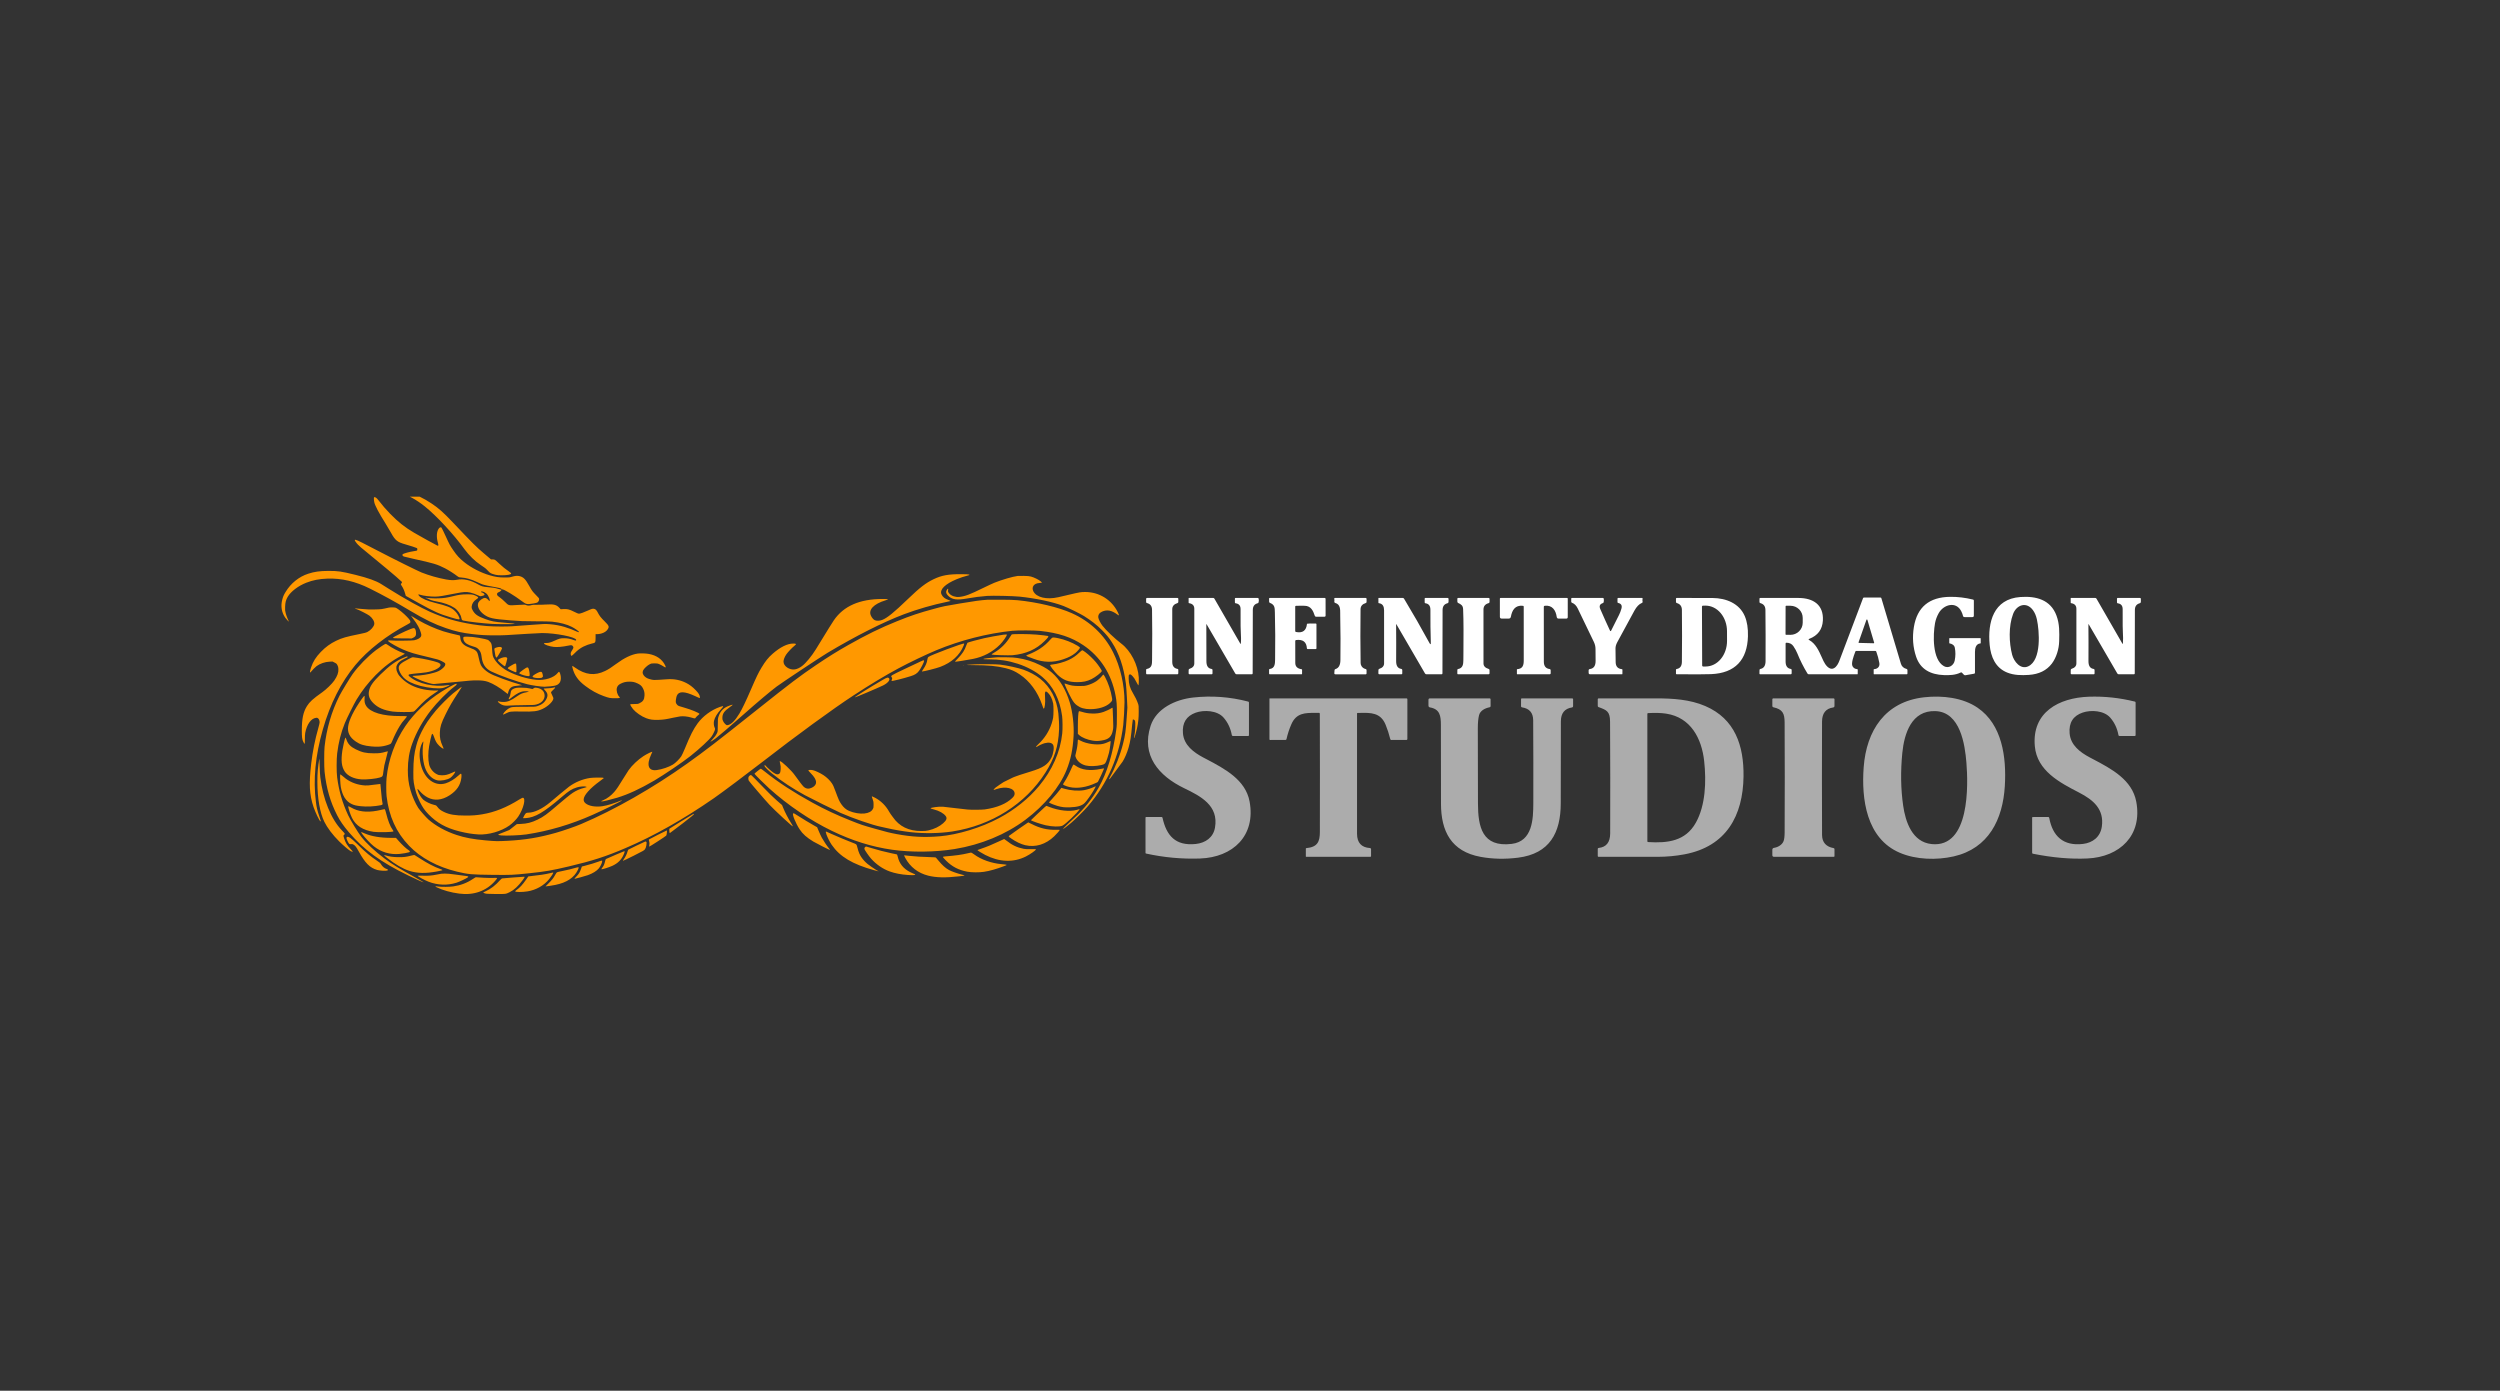 <svg width="151" height="84" viewBox="0 0 151 84" fill="none" xmlns="http://www.w3.org/2000/svg">
<rect x="0" y="0" width="151" height="84" fill="#333333" stroke="none"/>
<g clip-path="url(#clip0_117_13904)">
<path fill-rule="evenodd" clip-rule="evenodd" d="M118.428 40.618C118.109 40.778 117.756 40.788 117.41 40.776C116.616 40.748 115.991 40.433 115.734 39.667C115.541 39.093 115.496 38.493 115.599 37.868C115.797 36.669 116.526 36.062 117.788 36.049C118.24 36.044 118.702 36.099 119.172 36.214C119.205 36.221 119.221 36.242 119.221 36.276L119.22 37.183C119.22 37.243 119.19 37.273 119.13 37.273H118.666C118.605 37.273 118.569 37.242 118.559 37.182C118.549 37.123 118.518 37.04 118.466 36.932C118.15 36.287 117.389 36.517 117.1 37.031C116.988 37.23 116.914 37.433 116.876 37.638C116.751 38.332 116.703 39.839 117.413 40.237C117.695 40.395 118.006 40.195 118.065 39.896C118.118 39.63 118.12 39.37 118.07 39.118C118.039 38.964 117.897 38.884 117.753 38.86C117.748 38.859 117.744 38.857 117.741 38.853C117.737 38.849 117.736 38.844 117.736 38.839L117.735 38.567C117.735 38.553 117.742 38.545 117.756 38.545H119.612C119.618 38.545 119.624 38.548 119.628 38.552C119.632 38.556 119.635 38.562 119.635 38.568V38.841C119.635 38.854 119.628 38.861 119.615 38.862C119.34 38.888 119.288 39.156 119.288 39.383V40.633C119.288 40.666 119.272 40.685 119.24 40.691L118.71 40.785C118.674 40.791 118.644 40.78 118.619 40.754L118.502 40.631C118.481 40.608 118.456 40.604 118.428 40.618ZM121.234 40.622C120.522 40.335 120.244 39.67 120.175 38.948C120.047 37.593 120.399 36.176 122.031 36.06C122.98 35.992 123.858 36.22 124.213 37.186C124.402 37.697 124.388 38.2 124.374 38.721L124.373 38.746C124.362 39.193 124.205 39.721 123.931 40.082C123.616 40.496 123.153 40.723 122.543 40.764C122.103 40.793 121.653 40.791 121.234 40.622ZM121.591 37.082C121.31 37.82 121.345 38.83 121.534 39.549C121.64 39.953 122.036 40.46 122.5 40.249C123.323 39.874 123.178 38.092 123.028 37.41C122.98 37.191 122.901 37.006 122.791 36.855C122.394 36.315 121.798 36.536 121.591 37.082ZM110.038 39.706C109.857 39.302 109.665 38.874 109.276 38.659C109.225 38.631 109.227 38.607 109.281 38.586C109.797 38.387 110.071 38.018 110.102 37.481C110.156 36.525 109.515 36.122 108.637 36.117C107.871 36.114 107.098 36.113 106.318 36.116C106.288 36.117 106.272 36.132 106.272 36.163V36.361C106.272 36.397 106.29 36.419 106.325 36.429C106.527 36.483 106.629 36.62 106.632 36.841C106.643 37.864 106.646 38.895 106.64 39.932C106.638 40.208 106.535 40.365 106.329 40.404C106.293 40.41 106.275 40.432 106.274 40.469L106.271 40.682C106.27 40.688 106.271 40.694 106.274 40.699C106.276 40.705 106.279 40.71 106.283 40.714C106.288 40.718 106.293 40.721 106.298 40.724C106.304 40.726 106.309 40.727 106.315 40.727H108.149C108.194 40.727 108.216 40.705 108.216 40.66V40.47C108.216 40.431 108.196 40.408 108.157 40.402C107.953 40.369 107.85 40.22 107.85 39.955C107.848 39.59 107.849 39.228 107.85 38.869C107.851 38.835 107.868 38.818 107.902 38.819C108.088 38.821 108.227 38.891 108.321 39.029C108.422 39.179 108.501 39.323 108.557 39.46C108.729 39.886 108.934 40.294 109.172 40.683C109.18 40.696 109.192 40.707 109.206 40.715C109.22 40.723 109.236 40.727 109.253 40.727H112.184C112.199 40.727 112.206 40.72 112.206 40.705L112.208 40.45C112.208 40.43 112.198 40.419 112.179 40.418C112.044 40.406 111.949 40.347 111.893 40.241C111.799 40.066 111.956 39.643 112.04 39.418C112.048 39.395 112.056 39.374 112.062 39.356C112.073 39.329 112.093 39.315 112.122 39.315L113.264 39.315C113.295 39.315 113.317 39.329 113.328 39.359C113.407 39.571 113.468 39.798 113.512 40.039C113.552 40.256 113.416 40.402 113.2 40.416C113.179 40.417 113.168 40.429 113.169 40.45L113.171 40.705C113.171 40.72 113.179 40.727 113.194 40.727H115.164C115.195 40.727 115.21 40.712 115.21 40.682V40.473C115.21 40.457 115.205 40.442 115.196 40.43C115.186 40.418 115.173 40.409 115.158 40.405C114.978 40.357 114.864 40.252 114.816 40.092C114.42 38.774 114.026 37.455 113.636 36.135C113.627 36.105 113.608 36.091 113.577 36.091H112.586C112.557 36.091 112.538 36.104 112.527 36.131C112.055 37.391 111.579 38.65 111.099 39.907C111.037 40.073 110.934 40.27 110.779 40.355C110.492 40.514 110.243 40.145 110.139 39.928C110.105 39.856 110.072 39.781 110.038 39.706ZM107.846 38.308L107.85 36.623C107.85 36.613 107.853 36.604 107.86 36.598C107.867 36.591 107.876 36.587 107.885 36.587L108.146 36.588C108.342 36.589 108.53 36.666 108.668 36.804C108.807 36.942 108.884 37.128 108.884 37.323V37.612C108.884 37.708 108.865 37.804 108.827 37.893C108.79 37.982 108.735 38.062 108.666 38.13C108.597 38.199 108.516 38.252 108.426 38.289C108.336 38.326 108.239 38.345 108.142 38.344L107.882 38.343C107.872 38.343 107.863 38.34 107.856 38.333C107.85 38.327 107.846 38.318 107.846 38.308ZM112.256 38.804C112.256 38.799 112.256 38.794 112.258 38.79L112.732 37.438C112.734 37.432 112.738 37.426 112.743 37.422C112.749 37.419 112.755 37.417 112.762 37.417C112.768 37.417 112.775 37.419 112.78 37.423C112.786 37.427 112.789 37.433 112.791 37.439L113.198 38.813C113.2 38.817 113.2 38.822 113.199 38.827C113.198 38.832 113.196 38.837 113.193 38.841C113.19 38.845 113.186 38.848 113.182 38.85C113.177 38.852 113.172 38.853 113.167 38.853L112.286 38.831C112.281 38.831 112.276 38.829 112.272 38.827C112.268 38.825 112.264 38.821 112.261 38.818C112.259 38.813 112.257 38.809 112.256 38.804ZM69.267 40.405C69.58 40.348 69.582 40.109 69.585 39.863L69.585 39.851C69.599 38.757 69.599 37.75 69.583 36.831C69.58 36.608 69.477 36.473 69.274 36.424C69.26 36.421 69.248 36.413 69.239 36.402C69.231 36.391 69.226 36.378 69.226 36.364V36.17C69.226 36.133 69.244 36.115 69.281 36.115H71.115C71.152 36.115 71.171 36.134 71.171 36.171L71.17 36.357C71.17 36.392 71.153 36.414 71.12 36.425C70.91 36.491 70.804 36.614 70.804 36.795C70.803 37.856 70.803 38.916 70.804 39.977C70.804 40.224 70.911 40.365 71.125 40.403C71.138 40.405 71.149 40.411 71.157 40.421C71.165 40.431 71.17 40.444 71.17 40.456L71.169 40.66C71.169 40.705 71.146 40.727 71.102 40.727H69.281C69.243 40.727 69.225 40.708 69.225 40.671L69.226 40.454C69.226 40.427 69.239 40.411 69.267 40.405ZM74.945 38.194V38.194V38.194V38.194V38.194V38.194V38.194V38.194V38.194C74.957 38.421 74.968 38.647 74.948 38.862C74.944 38.902 74.932 38.905 74.912 38.871L73.35 36.158C73.334 36.129 73.308 36.114 73.274 36.114L71.814 36.115C71.799 36.115 71.792 36.122 71.792 36.136L71.793 36.405C71.794 36.42 71.802 36.429 71.816 36.431C72.03 36.463 72.137 36.577 72.136 36.772C72.135 37.871 72.135 38.969 72.136 40.068C72.136 40.225 72.04 40.335 71.847 40.398C71.813 40.409 71.796 40.432 71.795 40.468L71.792 40.66C71.792 40.705 71.814 40.727 71.86 40.727H73.178C73.216 40.727 73.235 40.708 73.235 40.67V40.471C73.235 40.431 73.215 40.409 73.176 40.403C72.968 40.375 72.865 40.218 72.867 39.932C72.871 39.186 72.869 38.447 72.862 37.715C72.862 37.688 72.868 37.686 72.882 37.71L74.608 40.677C74.627 40.71 74.656 40.727 74.696 40.727H75.601C75.641 40.727 75.661 40.707 75.661 40.667C75.663 39.392 75.666 38.116 75.67 36.841C75.671 36.624 75.767 36.489 75.96 36.437C75.99 36.429 76.009 36.411 76.018 36.382C76.039 36.312 76.04 36.239 76.023 36.162C76.017 36.131 75.997 36.115 75.964 36.115L74.632 36.114C74.602 36.114 74.587 36.129 74.587 36.16L74.588 36.389C74.589 36.419 74.604 36.435 74.634 36.439C74.833 36.465 74.932 36.583 74.931 36.792C74.93 37.132 74.93 37.471 74.932 37.809C74.933 37.936 74.939 38.065 74.945 38.194ZM78.233 38.715C78.229 39.158 78.23 39.602 78.235 40.049C78.238 40.26 78.365 40.384 78.618 40.422C78.626 40.423 78.633 40.426 78.638 40.432C78.643 40.438 78.646 40.445 78.646 40.452L78.644 40.704C78.644 40.71 78.642 40.716 78.638 40.72C78.634 40.725 78.628 40.727 78.622 40.727H76.697C76.667 40.727 76.652 40.712 76.653 40.682L76.653 40.449C76.654 40.425 76.666 40.411 76.69 40.408C77.006 40.369 77.012 40.081 77.016 39.84C77.031 38.808 77.027 37.868 77.003 37.022C77.002 36.999 77.002 36.977 77.001 36.955C76.996 36.711 76.992 36.523 76.706 36.415C76.673 36.403 76.656 36.379 76.655 36.344L76.652 36.16C76.65 36.13 76.665 36.115 76.696 36.115L79.998 36.114C80.042 36.114 80.065 36.137 80.065 36.181L80.066 37.181C80.066 37.226 80.043 37.249 79.998 37.249H79.487C79.45 37.249 79.425 37.231 79.415 37.197C79.312 36.882 79.177 36.599 78.805 36.589C78.629 36.584 78.453 36.585 78.276 36.592C78.246 36.593 78.231 36.608 78.231 36.639V38.114C78.231 38.147 78.247 38.166 78.279 38.172C78.68 38.252 78.9 38.09 78.941 37.685C78.941 37.68 78.944 37.676 78.95 37.674C78.999 37.658 79.175 37.655 79.478 37.662C79.488 37.663 79.497 37.667 79.504 37.674C79.511 37.681 79.514 37.691 79.514 37.701V39.16C79.514 39.189 79.499 39.204 79.469 39.204H78.986C78.954 39.204 78.938 39.188 78.936 39.157C78.913 38.773 78.696 38.606 78.284 38.658C78.25 38.662 78.233 38.681 78.233 38.715ZM82.494 40.412C82.384 40.387 82.299 40.33 82.24 40.241C82.203 40.184 82.182 40.117 82.181 40.049C82.164 38.976 82.163 37.892 82.177 36.795C82.18 36.61 82.285 36.486 82.495 36.422C82.508 36.418 82.519 36.41 82.528 36.399C82.536 36.388 82.54 36.374 82.54 36.361L82.541 36.181C82.541 36.137 82.519 36.114 82.474 36.114L80.643 36.115C80.599 36.115 80.582 36.137 80.591 36.18C80.602 36.228 80.603 36.278 80.594 36.331C80.59 36.35 80.595 36.37 80.605 36.386C80.616 36.403 80.632 36.415 80.651 36.42C80.952 36.501 80.951 36.801 80.949 37.053C80.949 37.09 80.949 37.125 80.949 37.158C80.97 38.121 80.974 39.027 80.961 39.875C80.957 40.175 80.856 40.355 80.659 40.413C80.626 40.423 80.608 40.445 80.606 40.479L80.593 40.656C80.589 40.704 80.611 40.728 80.66 40.728L82.483 40.73C82.498 40.73 82.513 40.724 82.523 40.713C82.534 40.702 82.54 40.688 82.54 40.672V40.471C82.54 40.457 82.536 40.444 82.527 40.433C82.519 40.423 82.507 40.415 82.494 40.412ZM86.338 38.835C86.397 38.945 86.425 38.938 86.421 38.813C86.401 38.171 86.393 37.512 86.397 36.836C86.398 36.597 86.298 36.464 86.097 36.438C86.067 36.434 86.051 36.416 86.051 36.386L86.05 36.16C86.05 36.129 86.065 36.114 86.095 36.114L87.425 36.115C87.471 36.115 87.493 36.137 87.493 36.181L87.492 36.343C87.492 36.393 87.468 36.425 87.42 36.438C87.229 36.491 87.133 36.625 87.132 36.841C87.128 38.116 87.126 39.392 87.124 40.667C87.124 40.707 87.103 40.727 87.063 40.727H86.158C86.119 40.727 86.09 40.71 86.07 40.677L84.344 37.709C84.331 37.686 84.324 37.688 84.325 37.714C84.332 38.449 84.332 39.189 84.327 39.933C84.325 40.216 84.429 40.372 84.639 40.402C84.678 40.408 84.697 40.431 84.697 40.471V40.67C84.697 40.708 84.678 40.727 84.64 40.727H83.322C83.276 40.727 83.253 40.704 83.254 40.659L83.257 40.469C83.257 40.433 83.275 40.409 83.31 40.398C83.502 40.336 83.599 40.225 83.599 40.068C83.598 39.002 83.598 37.936 83.598 36.871C83.598 36.635 83.526 36.463 83.28 36.431C83.264 36.43 83.256 36.421 83.256 36.405L83.255 36.136C83.255 36.122 83.262 36.115 83.276 36.115L84.722 36.114C84.759 36.114 84.786 36.13 84.805 36.161C85.346 37.059 85.857 37.95 86.338 38.835ZM88.074 36.42C88.251 36.502 88.362 36.573 88.372 36.789C88.405 37.563 88.398 38.424 88.391 39.412L88.387 39.863C88.385 40.11 88.364 40.359 88.063 40.411C88.052 40.413 88.042 40.418 88.035 40.426C88.028 40.434 88.024 40.444 88.024 40.454L88.022 40.682C88.022 40.712 88.037 40.727 88.067 40.727H89.9C89.945 40.727 89.968 40.705 89.968 40.66L89.967 40.475C89.967 40.438 89.95 40.415 89.915 40.404C89.707 40.342 89.603 40.23 89.603 40.068C89.602 38.973 89.602 37.889 89.602 36.818C89.602 36.615 89.707 36.486 89.916 36.429C89.951 36.419 89.968 36.396 89.968 36.36L89.969 36.171C89.969 36.134 89.95 36.115 89.913 36.115H88.078C88.041 36.115 88.022 36.134 88.023 36.171L88.025 36.344C88.026 36.38 88.042 36.405 88.074 36.42ZM93.246 36.648C93.243 37.623 93.243 38.731 93.248 39.971C93.249 40.234 93.367 40.38 93.599 40.41C93.616 40.412 93.632 40.42 93.643 40.433C93.654 40.446 93.66 40.462 93.66 40.479L93.661 40.659C93.661 40.704 93.638 40.727 93.592 40.727H91.644C91.638 40.727 91.632 40.725 91.628 40.72C91.623 40.716 91.621 40.71 91.621 40.704V40.441C91.621 40.427 91.627 40.42 91.641 40.419C91.965 40.393 92.034 40.194 92.034 39.894C92.035 38.844 92.034 37.76 92.033 36.642C92.033 36.609 92.017 36.592 91.985 36.589C91.51 36.54 91.329 36.858 91.257 37.25C91.243 37.325 91.198 37.363 91.12 37.363H90.705C90.63 37.363 90.593 37.326 90.593 37.252L90.592 36.158C90.592 36.129 90.606 36.115 90.636 36.115L94.647 36.114C94.677 36.114 94.692 36.129 94.692 36.16V37.272C94.692 37.333 94.662 37.363 94.601 37.363H94.142C94.074 37.363 94.035 37.33 94.026 37.262C93.971 36.868 93.761 36.532 93.3 36.589C93.264 36.593 93.246 36.613 93.246 36.648ZM97.787 37.147C97.644 37.429 97.484 37.747 97.308 38.1C97.305 38.105 97.301 38.11 97.295 38.113C97.29 38.116 97.284 38.118 97.278 38.118C97.272 38.118 97.265 38.116 97.26 38.113C97.255 38.109 97.251 38.104 97.248 38.099C97.05 37.675 96.853 37.238 96.657 36.787C96.579 36.606 96.629 36.486 96.809 36.428C96.838 36.418 96.856 36.398 96.862 36.369C96.875 36.305 96.877 36.238 96.868 36.168C96.863 36.132 96.843 36.114 96.807 36.114L94.945 36.115C94.915 36.115 94.901 36.13 94.902 36.159L94.903 36.343C94.903 36.375 94.918 36.396 94.948 36.407C95.092 36.459 95.207 36.572 95.293 36.748C95.622 37.421 95.948 38.097 96.27 38.775C96.335 38.911 96.368 39.052 96.369 39.199C96.371 39.447 96.373 39.686 96.374 39.917C96.376 40.215 96.261 40.379 96.029 40.41C95.979 40.416 95.953 40.445 95.953 40.496L95.954 40.636C95.954 40.697 95.985 40.727 96.046 40.727H97.971C97.977 40.727 97.982 40.725 97.986 40.72C97.99 40.716 97.993 40.71 97.993 40.704L97.995 40.451C97.995 40.443 97.992 40.435 97.986 40.429C97.981 40.423 97.974 40.419 97.965 40.418C97.719 40.393 97.592 40.255 97.586 40.003C97.579 39.731 97.576 39.451 97.576 39.165C97.576 39.049 97.611 38.925 97.681 38.794C98.034 38.137 98.38 37.499 98.719 36.882C98.85 36.642 99 36.488 99.168 36.418C99.207 36.401 99.222 36.373 99.212 36.332C99.199 36.279 99.198 36.227 99.211 36.179C99.222 36.136 99.205 36.114 99.16 36.114L97.742 36.115C97.712 36.115 97.697 36.13 97.697 36.159L97.696 36.368C97.696 36.395 97.709 36.412 97.736 36.418C97.922 36.459 97.988 36.573 97.934 36.762C97.894 36.906 97.845 37.034 97.787 37.147ZM105.387 37.219C105.526 37.547 105.589 37.951 105.576 38.431C105.538 39.854 104.805 40.659 103.347 40.718C102.966 40.733 102.273 40.736 101.267 40.724C101.24 40.724 101.227 40.71 101.228 40.683L101.229 40.453C101.229 40.426 101.243 40.411 101.27 40.407C101.478 40.373 101.583 40.23 101.586 39.977C101.599 38.931 101.599 37.886 101.587 36.84C101.584 36.62 101.482 36.482 101.28 36.425C101.247 36.415 101.229 36.393 101.229 36.358L101.228 36.161C101.228 36.131 101.243 36.116 101.274 36.116C101.987 36.112 102.707 36.113 103.435 36.119C104.265 36.125 105.061 36.451 105.387 37.219ZM102.798 36.644L102.811 40.195C102.811 40.212 102.817 40.228 102.829 40.239C102.841 40.251 102.857 40.258 102.874 40.258L103.026 40.257C103.196 40.256 103.364 40.216 103.52 40.138C103.677 40.059 103.819 39.945 103.938 39.801C104.058 39.657 104.152 39.487 104.216 39.299C104.281 39.111 104.313 38.911 104.313 38.708L104.311 38.12C104.31 37.918 104.276 37.717 104.21 37.53C104.145 37.343 104.049 37.173 103.929 37.03C103.808 36.887 103.665 36.773 103.508 36.696C103.351 36.619 103.183 36.58 103.013 36.58L102.861 36.581C102.844 36.581 102.828 36.588 102.816 36.6C102.804 36.611 102.798 36.627 102.798 36.644ZM128.222 38.203C128.233 38.426 128.243 38.65 128.225 38.863C128.222 38.903 128.21 38.906 128.189 38.871L126.631 36.165C126.613 36.131 126.583 36.114 126.544 36.114L125.091 36.115C125.077 36.115 125.07 36.122 125.07 36.136L125.071 36.405C125.071 36.42 125.078 36.429 125.094 36.431C125.308 36.463 125.414 36.577 125.414 36.772C125.412 37.871 125.412 38.969 125.414 40.068C125.414 40.225 125.317 40.335 125.125 40.397C125.091 40.408 125.073 40.432 125.073 40.467L125.07 40.659C125.069 40.704 125.092 40.727 125.137 40.727H126.455C126.493 40.727 126.512 40.708 126.512 40.67V40.471C126.512 40.431 126.493 40.409 126.454 40.403C126.245 40.375 126.141 40.218 126.143 39.932C126.148 39.186 126.147 38.447 126.14 37.715C126.139 37.688 126.146 37.686 126.16 37.71L127.885 40.676C127.905 40.71 127.934 40.727 127.973 40.727H128.878C128.918 40.727 128.939 40.707 128.939 40.667C128.94 39.392 128.943 38.116 128.947 36.841C128.948 36.625 129.044 36.491 129.235 36.438C129.283 36.425 129.307 36.393 129.307 36.343L129.308 36.181C129.308 36.137 129.286 36.115 129.24 36.115L127.91 36.114C127.898 36.114 127.886 36.119 127.878 36.128C127.87 36.136 127.865 36.148 127.865 36.16L127.866 36.387C127.866 36.418 127.882 36.435 127.913 36.44C128.11 36.466 128.209 36.584 128.209 36.794C128.208 37.133 128.208 37.471 128.21 37.81C128.21 37.94 128.216 38.071 128.222 38.203Z" fill="white"/>
<path fill-rule="evenodd" clip-rule="evenodd" d="M73.385 49.99C73.62 48.652 72.519 48.089 71.522 47.607C69.978 46.861 68.918 45.62 69.496 43.841C69.838 42.791 70.997 42.248 72.068 42.13C73.185 42.007 74.292 42.089 75.392 42.376C75.422 42.384 75.437 42.403 75.437 42.434V44.408C75.437 44.42 75.433 44.432 75.424 44.441C75.415 44.449 75.403 44.454 75.391 44.454H74.467C74.452 44.454 74.437 44.449 74.425 44.439C74.413 44.429 74.405 44.415 74.402 44.4C74.328 43.991 74.162 43.64 73.906 43.345C73.522 42.903 72.716 42.869 72.223 43.044C71.654 43.247 71.397 43.664 71.45 44.295C71.512 45.013 72.098 45.445 72.684 45.756C72.745 45.788 72.808 45.821 72.871 45.854C73.964 46.429 75.235 47.096 75.476 48.415C75.853 50.474 74.475 51.784 72.478 51.854C71.394 51.892 70.308 51.793 69.222 51.555C69.2 51.55 69.189 51.536 69.189 51.513L69.188 49.384C69.188 49.374 69.192 49.365 69.199 49.358C69.206 49.352 69.215 49.348 69.225 49.348L70.158 49.346C70.171 49.346 70.184 49.35 70.195 49.359C70.205 49.367 70.212 49.378 70.215 49.391C70.45 50.459 70.988 51.107 72.224 50.976C72.816 50.913 73.282 50.582 73.385 49.99ZM114.746 51.507C112.727 50.644 112.423 48.26 112.566 46.341C112.73 44.137 113.854 42.379 116.22 42.116C117.32 41.993 118.552 42.135 119.446 42.746C120.932 43.763 121.197 45.727 121.091 47.485C120.97 49.486 120.116 51.246 118.002 51.727C116.983 51.958 115.738 51.933 114.746 51.507ZM114.9 45.473C114.79 46.592 114.806 47.655 114.951 48.661C115.091 49.637 115.495 50.86 116.668 50.982C118.994 51.224 118.879 47.389 118.771 46.061C118.681 44.962 118.401 43.007 116.902 42.951C115.458 42.897 115.016 44.304 114.9 45.473ZM125.592 47.88C126.43 48.313 127.103 48.872 126.95 49.931C126.862 50.54 126.414 50.902 125.809 50.974C124.62 51.114 123.975 50.5 123.773 49.398C123.766 49.364 123.746 49.347 123.712 49.347L122.777 49.349C122.768 49.349 122.758 49.352 122.751 49.359C122.744 49.366 122.741 49.375 122.741 49.385L122.742 51.514C122.741 51.526 122.745 51.537 122.753 51.546C122.76 51.556 122.77 51.562 122.782 51.564C123.972 51.803 125.072 51.899 126.082 51.852C128.032 51.762 129.411 50.462 129.031 48.425C128.783 47.099 127.538 46.442 126.436 45.861C126.363 45.823 126.291 45.785 126.22 45.747C125.633 45.435 125.064 45.006 125.005 44.296C124.951 43.653 125.216 43.233 125.8 43.037C126.293 42.871 127.079 42.91 127.459 43.347C127.715 43.641 127.88 43.992 127.955 44.4C127.957 44.416 127.965 44.43 127.977 44.44C127.989 44.45 128.004 44.455 128.02 44.455H128.943C128.956 44.455 128.967 44.45 128.976 44.441C128.985 44.433 128.99 44.421 128.99 44.409V42.433C128.99 42.402 128.974 42.382 128.943 42.375C128.019 42.147 127.094 42.049 126.168 42.081C124.352 42.146 122.721 43.019 122.903 45.068C123.034 46.557 124.413 47.27 125.58 47.873L125.592 47.88ZM79.655 43.055C79.579 43.057 79.504 43.057 79.43 43.057C78.827 43.058 78.298 43.059 77.999 43.743C77.873 44.028 77.775 44.328 77.704 44.644C77.701 44.658 77.694 44.67 77.683 44.678C77.672 44.687 77.658 44.692 77.645 44.692L76.714 44.694C76.703 44.694 76.693 44.689 76.685 44.682C76.678 44.674 76.674 44.664 76.674 44.654V42.204C76.674 42.198 76.676 42.193 76.68 42.188C76.684 42.184 76.69 42.182 76.696 42.182H84.944C84.985 42.182 85.006 42.203 85.006 42.244L85.005 44.635C85.005 44.672 84.987 44.691 84.95 44.691L84.037 44.694C84.003 44.694 83.981 44.677 83.973 44.644C83.896 44.333 83.802 44.044 83.692 43.776C83.388 43.031 82.788 43.045 82.127 43.06C82.084 43.061 82.041 43.062 81.999 43.062C81.976 43.063 81.965 43.075 81.965 43.097C81.962 45.499 81.962 47.921 81.965 50.362C81.967 50.9 82.227 51.187 82.748 51.222C82.765 51.224 82.781 51.231 82.793 51.244C82.805 51.257 82.812 51.273 82.812 51.291V51.708C82.812 51.737 82.797 51.752 82.768 51.752H78.897C78.881 51.752 78.872 51.743 78.872 51.727L78.873 51.255C78.873 51.238 78.882 51.229 78.899 51.227C79.586 51.165 79.719 50.83 79.72 50.25C79.726 47.872 79.725 45.494 79.717 43.116C79.717 43.075 79.696 43.055 79.655 43.055ZM89.333 43.204C89.402 42.923 89.693 42.776 89.966 42.72C90.011 42.711 90.033 42.684 90.032 42.639L90.031 42.245C90.031 42.203 90.009 42.182 89.965 42.182H86.371C86.31 42.182 86.28 42.212 86.279 42.273V42.615C86.279 42.679 86.311 42.717 86.374 42.728C86.969 42.834 87.03 43.235 87.03 43.795C87.031 45.38 87.033 46.965 87.036 48.55C87.038 50.196 87.644 51.429 89.432 51.755C90.152 51.887 90.905 51.903 91.69 51.804C93.606 51.562 94.268 50.295 94.269 48.523C94.269 46.901 94.272 45.25 94.277 43.568C94.278 43.076 94.504 42.796 94.954 42.729C94.971 42.726 94.987 42.717 94.998 42.704C95.009 42.691 95.015 42.674 95.015 42.657V42.24C95.015 42.201 94.996 42.182 94.957 42.182H91.918C91.887 42.182 91.872 42.197 91.872 42.227L91.87 42.657C91.87 42.696 91.889 42.718 91.929 42.724C92.376 42.792 92.601 43.052 92.604 43.502C92.614 45.173 92.617 46.842 92.612 48.508C92.608 49.459 92.574 50.817 91.308 50.971C89.517 51.188 89.272 49.934 89.269 48.523C89.264 47.015 89.261 45.507 89.26 44C89.26 43.665 89.284 43.4 89.333 43.204ZM97.248 43.592C97.245 42.969 97.048 42.888 96.554 42.709C96.52 42.697 96.504 42.673 96.504 42.637V42.245C96.504 42.203 96.525 42.182 96.568 42.182C97.766 42.182 98.92 42.182 100.031 42.182C101.043 42.182 102.072 42.247 102.994 42.643C104.801 43.418 105.334 45.044 105.309 46.901C105.276 49.262 104.276 51.125 101.746 51.601C101.217 51.701 100.676 51.751 100.125 51.752C98.958 51.754 97.767 51.753 96.552 51.751C96.52 51.751 96.504 51.735 96.504 51.703V51.276C96.504 51.24 96.522 51.22 96.559 51.216C97.02 51.168 97.252 50.877 97.255 50.341C97.263 48.09 97.261 45.841 97.248 43.592ZM102.933 45.977C102.783 44.595 102.118 43.329 100.635 43.104C100.325 43.057 99.962 43.047 99.544 43.072C99.515 43.074 99.5 43.09 99.5 43.119L99.501 50.813C99.501 50.843 99.516 50.859 99.545 50.861C100.73 50.934 101.803 50.807 102.427 49.694C103.014 48.649 103.066 47.208 102.933 45.977ZM110.749 51.225C110.314 51.148 110.055 50.895 110.052 50.432C110.042 48.104 110.042 45.821 110.051 43.583C110.054 43.081 110.278 42.797 110.723 42.731C110.776 42.723 110.802 42.692 110.802 42.639L110.803 42.247C110.803 42.203 110.781 42.182 110.737 42.182H107.119C107.073 42.182 107.05 42.204 107.05 42.249L107.049 42.64C107.049 42.658 107.055 42.676 107.067 42.69C107.078 42.705 107.094 42.715 107.111 42.719C107.672 42.843 107.788 43.091 107.791 43.636C107.803 45.848 107.803 48.06 107.792 50.273C107.791 50.519 107.769 50.697 107.727 50.806C107.637 51.037 107.375 51.177 107.156 51.209C107.085 51.219 107.049 51.26 107.049 51.333V51.648C107.049 51.717 107.084 51.752 107.153 51.752H110.759C110.789 51.752 110.803 51.737 110.803 51.708V51.291C110.804 51.254 110.786 51.232 110.749 51.225Z" fill="#ACACAC"/>
<path d="M24.663 29.742C25.122 29.867 25.578 30.085 26.076 30.417C26.491 30.693 26.785 30.956 27.34 31.541C28.57 32.838 28.758 33.027 29.217 33.415L29.659 33.789H29.761C29.886 33.789 29.891 33.793 30.137 34.028C30.334 34.215 30.541 34.384 30.754 34.528C30.851 34.593 30.876 34.618 30.871 34.647C30.862 34.705 30.645 34.745 30.322 34.747C30.11 34.749 30.037 34.742 29.921 34.714C29.65 34.645 29.607 34.623 29.468 34.471C29.339 34.331 29.279 34.284 29.01 34.108C28.699 33.906 28.311 33.527 28.066 33.187C27.404 32.271 26.379 31.166 25.65 30.581C25.148 30.178 24.617 29.889 24.175 29.777C24.095 29.757 24.083 29.727 24.142 29.685C24.2 29.643 24.363 29.66 24.663 29.742ZM22.711 30.061C22.741 30.08 22.801 30.14 22.845 30.198C23.075 30.497 23.321 30.782 23.56 31.027C24.045 31.526 24.458 31.853 25.015 32.179C25.349 32.375 26.382 32.947 26.422 32.957C26.487 32.973 26.494 32.938 26.452 32.794C26.347 32.432 26.37 32.084 26.512 31.912C26.566 31.847 26.616 31.833 26.666 31.87C26.681 31.882 26.8 32.124 26.93 32.41C27.154 32.9 27.178 32.945 27.377 33.233C27.597 33.557 27.76 33.732 28.041 33.956C28.47 34.299 29.05 34.597 29.593 34.752C29.928 34.849 30.14 34.879 30.473 34.881C30.742 34.883 30.777 34.879 30.916 34.837C31.115 34.781 31.232 34.767 31.352 34.792C31.611 34.846 31.733 34.968 31.976 35.407C32.113 35.66 32.185 35.755 32.39 35.959C32.553 36.121 32.563 36.135 32.563 36.2C32.563 36.272 32.509 36.364 32.446 36.397C32.397 36.422 32.069 36.481 31.952 36.486C31.785 36.491 31.742 36.472 31.529 36.315C31.051 35.958 30.446 35.595 30.331 35.595C30.307 35.595 30.289 35.588 30.289 35.578C30.289 35.54 30.197 35.511 29.951 35.471C29.582 35.411 29.246 35.337 29.115 35.289C29.054 35.265 28.908 35.2 28.789 35.145C28.442 34.983 28.164 34.904 27.86 34.881C27.72 34.871 27.711 34.867 27.617 34.796C27.449 34.662 27.079 34.426 26.88 34.326C26.402 34.082 26.195 34.02 24.948 33.747C24.68 33.689 24.431 33.629 24.391 33.614C24.316 33.582 24.284 33.525 24.321 33.48C24.361 33.431 24.747 33.325 25.023 33.286C25.102 33.276 25.175 33.259 25.187 33.251C25.197 33.241 25.207 33.209 25.207 33.179C25.207 33.149 25.197 33.117 25.187 33.107C25.16 33.087 24.765 32.958 24.48 32.878C23.998 32.743 23.868 32.637 23.619 32.183C23.532 32.024 23.376 31.761 23.274 31.599C22.893 30.999 22.649 30.538 22.607 30.337C22.594 30.272 22.582 30.177 22.582 30.123C22.582 30.034 22.585 30.028 22.621 30.028C22.641 30.028 22.683 30.043 22.711 30.061ZM21.892 32.786C22.092 32.888 22.5 33.099 22.799 33.254C23.742 33.747 25.224 34.483 25.466 34.58C25.936 34.764 26.441 34.908 26.951 35.001C27.221 35.05 27.427 35.055 27.619 35.016C27.989 34.941 28.435 35.041 28.883 35.3C29.07 35.407 29.186 35.443 29.433 35.461C29.771 35.488 29.916 35.511 30.068 35.563C30.147 35.59 30.229 35.611 30.25 35.611C30.272 35.611 30.289 35.618 30.289 35.627C30.289 35.66 30.217 35.727 30.152 35.754C30.052 35.794 30.021 35.824 30.021 35.891C30.021 35.956 30.048 35.986 30.205 36.096C30.266 36.138 30.391 36.247 30.485 36.34C30.734 36.586 30.697 36.576 31.249 36.541C31.7 36.514 31.705 36.514 31.779 36.548C31.87 36.588 31.977 36.589 32.096 36.551C32.17 36.528 32.235 36.524 32.462 36.528C32.614 36.531 32.858 36.524 33.006 36.513C33.432 36.481 33.612 36.526 33.78 36.706L33.865 36.798L34.037 36.788C34.27 36.775 34.383 36.803 34.676 36.949C34.844 37.034 34.925 37.066 34.973 37.066C35.047 37.066 35.278 36.984 35.54 36.864C35.739 36.772 35.796 36.757 35.879 36.772C35.966 36.788 36.035 36.855 36.102 36.989C36.204 37.191 36.287 37.3 36.518 37.527C36.794 37.801 36.812 37.853 36.692 38.029C36.578 38.191 36.317 38.303 36.045 38.303H35.973V38.51C35.973 38.816 35.966 38.826 35.747 38.871C35.608 38.9 35.386 38.98 35.237 39.055C35.044 39.154 34.876 39.279 34.701 39.46C34.53 39.634 34.497 39.647 34.478 39.553C34.458 39.453 34.47 39.411 34.552 39.281C34.639 39.142 34.649 39.11 34.615 39.05C34.57 38.965 34.515 38.955 34.316 38.997C33.965 39.07 33.654 39.097 33.44 39.072C33.175 39.04 32.864 38.932 32.864 38.87C32.864 38.835 32.867 38.833 33.006 38.836C33.139 38.84 33.258 38.806 33.499 38.696C33.783 38.566 33.858 38.547 34.075 38.549C34.275 38.549 34.453 38.584 34.661 38.662C34.778 38.706 34.811 38.701 34.799 38.644C34.768 38.474 33.567 38.236 32.742 38.236C32.633 38.236 32.212 38.258 31.805 38.285C30.525 38.371 30.426 38.375 29.888 38.375C29.344 38.375 29.047 38.36 28.559 38.303C27.912 38.226 27.517 38.138 26.924 37.935C26.25 37.705 25.663 37.42 24.789 36.897C23.915 36.375 23.139 35.947 22.333 35.546C21.475 35.117 20.626 34.918 19.774 34.948C19.282 34.966 18.896 35.041 18.503 35.195C18.015 35.386 17.569 35.724 17.378 36.048C17.269 36.233 17.229 36.389 17.221 36.648C17.214 36.849 17.218 36.892 17.256 37.038C17.279 37.128 17.329 37.27 17.366 37.355C17.405 37.44 17.44 37.521 17.445 37.534C17.463 37.579 17.314 37.427 17.239 37.322C17.01 37.006 16.943 36.616 17.049 36.218C17.099 36.024 17.137 35.937 17.253 35.748C17.573 35.224 18.055 34.836 18.612 34.654C18.989 34.53 19.311 34.485 19.84 34.483C20.431 34.483 20.605 34.508 21.487 34.725C22.218 34.906 22.711 35.081 23.017 35.272C23.077 35.309 23.299 35.448 23.51 35.581C24.384 36.131 25.449 36.725 25.984 36.959C26.877 37.348 27.582 37.554 28.542 37.708C29.164 37.806 29.614 37.842 30.247 37.842C30.796 37.842 30.904 37.835 31.969 37.751C32.85 37.683 32.927 37.679 33.198 37.701C33.504 37.725 33.811 37.781 34.101 37.867C34.32 37.93 34.704 38.077 34.848 38.151C34.928 38.191 34.97 38.196 34.97 38.164C34.97 38.131 34.724 37.959 34.547 37.867C34.244 37.711 33.838 37.602 33.348 37.549C33.221 37.534 32.875 37.527 32.328 37.526C31.563 37.522 31.451 37.519 30.832 37.47C29.759 37.385 29.545 37.338 29.242 37.123C28.936 36.905 28.791 36.596 28.898 36.387C28.962 36.263 29.172 36.113 29.283 36.113C29.348 36.113 29.433 36.163 29.488 36.232C29.517 36.268 29.552 36.297 29.565 36.297C29.64 36.297 29.5 35.954 29.383 35.855C29.253 35.743 29.069 35.683 29.055 35.747C29.052 35.767 29.067 35.777 29.112 35.787C29.182 35.799 29.274 35.881 29.266 35.924C29.262 35.943 29.226 35.962 29.16 35.983C29.029 36.023 29 36.021 28.898 35.969C28.753 35.896 28.532 35.817 28.392 35.787C28.152 35.737 27.99 35.748 27.522 35.842C26.823 35.984 26.508 36.034 26.294 36.036C25.994 36.039 25.558 35.986 25.386 35.926C25.252 35.879 25.232 35.902 25.322 36.001C25.453 36.141 25.829 36.305 26.275 36.414C26.994 36.589 27.251 36.691 27.447 36.877C27.581 37.002 27.679 37.143 27.733 37.287C27.795 37.452 27.785 37.452 27.238 37.292C26.543 37.086 26.235 36.949 25.297 36.429C24.867 36.191 24.513 35.993 24.51 35.989C24.506 35.986 24.485 35.914 24.463 35.829C24.419 35.667 24.336 35.486 24.252 35.369C24.205 35.304 24.199 35.244 24.239 35.244C24.259 35.244 24.286 35.175 24.276 35.148C24.267 35.125 23.649 34.587 23.426 34.408C23.273 34.284 22.007 33.239 21.8 33.065C21.659 32.947 21.552 32.833 21.472 32.713C21.362 32.547 21.449 32.564 21.892 32.786ZM58.532 34.702C58.563 34.72 58.563 34.722 58.532 34.739C58.515 34.747 58.462 34.764 58.413 34.774C58.284 34.801 57.978 34.901 57.793 34.98C57.079 35.275 56.74 35.611 56.865 35.897C56.937 36.058 57.071 36.166 57.29 36.238C57.363 36.263 57.422 36.288 57.422 36.294C57.422 36.3 57.318 36.327 57.193 36.352C56.357 36.523 55.392 36.802 54.605 37.099C53.343 37.576 51.694 38.408 49.974 39.436C49.531 39.702 47.209 41.242 46.901 41.474C46.492 41.785 45.776 42.387 44.887 43.173C43.976 43.977 43.469 44.413 43.228 44.599C43.113 44.689 42.929 44.806 42.904 44.806C42.896 44.806 42.944 44.748 43.013 44.676C43.163 44.52 43.247 44.408 43.309 44.278C43.354 44.179 43.354 44.178 43.355 43.795C43.355 43.425 43.359 43.405 43.401 43.276C43.498 42.986 43.655 42.802 43.919 42.676C44.066 42.606 44.24 42.553 44.258 42.571C44.263 42.576 44.181 42.639 44.078 42.713C43.755 42.941 43.646 43.088 43.633 43.32C43.626 43.432 43.631 43.459 43.672 43.549C43.702 43.614 43.748 43.681 43.8 43.73C43.875 43.8 43.889 43.806 43.947 43.798C44.155 43.771 44.399 43.531 44.658 43.101C44.822 42.832 45.051 42.354 45.36 41.638C45.694 40.867 45.808 40.632 46 40.316C46.234 39.928 46.403 39.717 46.666 39.488C47.127 39.084 47.557 38.871 47.911 38.871C48.098 38.871 48.12 38.895 48.008 38.985C47.834 39.127 47.583 39.39 47.491 39.528C47.386 39.684 47.324 39.846 47.324 39.965C47.324 40.239 47.692 40.486 48.016 40.431C48.15 40.408 48.304 40.336 48.446 40.227C48.678 40.052 49.025 39.63 49.279 39.216C50.021 38.005 50.293 37.566 50.369 37.459C50.96 36.601 51.927 36.18 53.299 36.178C53.488 36.178 53.622 36.185 53.632 36.195C53.642 36.205 53.598 36.225 53.5 36.255C52.764 36.477 52.43 36.834 52.61 37.2C52.672 37.323 52.746 37.41 52.829 37.455C52.933 37.509 53.127 37.506 53.284 37.444C53.585 37.327 53.998 36.992 54.839 36.18C55.551 35.493 55.914 35.214 56.389 34.984C56.882 34.749 57.291 34.675 58.065 34.68C58.351 34.682 58.512 34.69 58.532 34.702ZM62.27 34.824C62.449 34.869 62.755 35.02 62.863 35.117C62.945 35.188 62.945 35.19 62.905 35.199C62.882 35.203 62.816 35.212 62.76 35.215C62.45 35.239 62.295 35.454 62.409 35.702C62.584 36.083 63.209 36.235 63.925 36.071C64.022 36.049 64.309 35.983 64.564 35.922C65.222 35.767 65.286 35.757 65.555 35.757C66.399 35.759 67.153 36.232 67.521 36.992C67.611 37.18 67.605 37.205 67.486 37.116C67.146 36.862 66.864 36.808 66.565 36.942C66.396 37.017 66.316 37.148 66.339 37.305C66.356 37.412 66.461 37.619 66.583 37.785C66.775 38.044 67.329 38.571 67.728 38.875C68.302 39.309 68.733 40.152 68.783 40.929C68.795 41.118 68.78 41.396 68.756 41.396C68.748 41.396 68.691 41.295 68.628 41.175C68.546 41.016 68.487 40.924 68.415 40.849C68.307 40.73 68.255 40.707 68.205 40.752C68.174 40.779 68.171 40.806 68.171 40.961C68.171 41.297 68.248 41.566 68.43 41.865C68.557 42.075 68.669 42.303 68.733 42.491C68.778 42.621 68.78 42.635 68.778 42.984C68.778 43.372 68.753 43.624 68.678 43.979C68.641 44.157 68.531 44.554 68.512 44.57C68.487 44.596 68.489 44.54 68.514 44.437C68.567 44.213 68.594 43.651 68.554 43.539C68.536 43.486 68.449 43.435 68.422 43.462C68.415 43.47 68.397 43.612 68.382 43.778C68.315 44.507 68.273 44.776 68.168 45.149C68.081 45.458 67.937 45.797 67.807 46C67.773 46.052 67.056 47.025 67.023 47.061C67.019 47.066 67.009 47.061 66.999 47.051C66.988 47.04 67.006 46.996 67.053 46.911C67.359 46.374 67.665 45.592 67.835 44.907C67.962 44.4 67.996 44.163 68.047 43.412L68.094 42.745L68.066 42.15C68.051 41.822 68.022 41.438 68.004 41.295C67.875 40.292 67.596 39.465 67.155 38.788C66.986 38.527 66.812 38.313 66.566 38.067C66.24 37.741 65.918 37.489 65.471 37.208C65.247 37.068 64.518 36.71 64.228 36.599C63.601 36.357 62.554 36.135 61.578 36.036C61.18 35.996 59.958 35.969 59.622 35.993C59.261 36.019 58.781 36.08 58.425 36.146C57.788 36.263 57.492 36.22 57.256 35.971C57.153 35.862 57.124 35.775 57.163 35.683C57.216 35.555 57.296 35.511 57.268 35.628C57.245 35.718 57.261 35.767 57.342 35.855C57.472 35.996 57.713 36.078 57.94 36.054C58.283 36.021 58.574 35.912 59.378 35.516C59.64 35.387 59.948 35.244 60.063 35.197C60.525 35.013 61.163 34.826 61.467 34.787C61.499 34.782 61.661 34.781 61.827 34.784C62.068 34.787 62.156 34.796 62.27 34.824ZM28.575 35.921C28.629 35.936 28.719 35.971 28.774 36.001C28.916 36.076 28.916 36.105 28.778 36.195C28.607 36.305 28.507 36.457 28.488 36.638C28.482 36.71 28.487 36.74 28.525 36.815C28.666 37.096 28.833 37.218 29.304 37.389C29.692 37.531 29.864 37.562 30.456 37.609C30.926 37.646 31.125 37.671 31.075 37.686C31.009 37.705 30.083 37.703 29.737 37.684C29.212 37.656 28.281 37.549 27.992 37.484C27.907 37.465 27.89 37.444 27.867 37.325C27.823 37.099 27.658 36.859 27.449 36.715C27.186 36.538 26.797 36.399 26.344 36.322C26.16 36.29 25.968 36.23 25.867 36.172C25.829 36.148 25.777 36.13 25.753 36.13C25.728 36.13 25.708 36.121 25.708 36.111C25.708 36.101 25.722 36.098 25.738 36.103C25.832 36.13 26.2 36.15 26.461 36.141C26.813 36.13 26.992 36.103 27.389 36.004C27.723 35.921 27.875 35.901 28.233 35.897C28.403 35.896 28.505 35.904 28.575 35.921ZM61.459 36.253C62.664 36.374 63.927 36.675 64.734 37.034C65.837 37.527 66.702 38.345 67.227 39.39C67.67 40.272 67.92 41.366 67.92 42.407C67.92 42.718 67.875 43.537 67.845 43.785C67.615 45.665 66.901 47.309 65.712 48.693C65.473 48.969 64.987 49.454 64.686 49.711C64.445 49.918 64.218 50.086 64.201 50.069C64.191 50.059 64.6 49.658 64.885 49.404C65.455 48.889 65.98 48.238 66.357 47.573C66.869 46.675 67.227 45.5 67.422 44.079C67.457 43.823 67.461 43.733 67.461 43.176C67.461 42.523 67.451 42.385 67.375 41.989C67.131 40.709 66.456 39.659 65.438 38.973C64.706 38.482 63.952 38.231 62.822 38.107C62.477 38.071 61.477 38.066 61.15 38.099C59.622 38.258 58.008 38.671 56.556 39.274C55.956 39.523 54.916 40.02 54.254 40.376C53.443 40.812 52.565 41.341 51.567 41.993C50.312 42.812 48.082 44.44 46.029 46.035C45.151 46.717 43.583 47.891 43.12 48.212C41.282 49.484 39.507 50.487 37.779 51.226C36.587 51.736 35.779 51.996 34.36 52.331C33.3 52.581 32.956 52.64 31.961 52.745C30.969 52.851 30.892 52.854 29.721 52.841C28.457 52.826 28.285 52.811 27.602 52.647C26.419 52.361 25.418 51.821 24.709 51.085C23.931 50.276 23.487 49.298 23.349 48.083C23.324 47.855 23.323 47.225 23.349 46.979C23.463 45.869 23.856 44.786 24.478 43.862C25 43.088 25.802 42.322 26.658 41.782C26.992 41.571 27.5 41.295 27.556 41.295C27.571 41.295 27.581 41.31 27.581 41.332C27.581 41.361 27.544 41.397 27.442 41.474C27.036 41.777 26.407 42.414 26.021 42.909C25.538 43.531 25.15 44.221 24.901 44.907C24.72 45.398 24.633 45.925 24.633 46.511C24.633 46.973 24.678 47.316 24.792 47.723C24.891 48.078 25.09 48.532 25.262 48.798C25.354 48.939 25.745 49.382 25.881 49.501C26.325 49.887 26.927 50.216 27.572 50.43C28.074 50.597 28.575 50.691 29.319 50.758C29.961 50.816 30.03 50.816 30.682 50.783C31.723 50.727 32.532 50.594 33.554 50.308C34.005 50.181 34.743 49.925 35.112 49.768C37.133 48.907 39.449 47.586 41.507 46.118C42.633 45.314 43.233 44.853 45.728 42.867C47.756 41.252 48.311 40.832 49.289 40.172C50.008 39.685 50.559 39.343 51.236 38.96C52.333 38.34 53.177 37.925 54.17 37.526C55.018 37.183 55.508 37.019 56.427 36.77C56.997 36.616 57.037 36.608 57.998 36.447C58.891 36.297 59.204 36.255 59.662 36.223C59.712 36.22 60.073 36.22 60.464 36.222C60.979 36.225 61.253 36.233 61.459 36.253ZM23.966 36.74C24.11 36.824 24.396 37.061 24.573 37.246C24.759 37.44 24.794 37.494 24.785 37.572C24.78 37.623 24.767 37.633 24.597 37.723C23.356 38.378 22.213 39.269 21.469 40.162C20.603 41.202 19.942 42.508 19.499 44.059C19.045 45.647 18.908 47.081 19.081 48.442C19.122 48.765 19.167 48.959 19.274 49.27C19.386 49.601 19.389 49.612 19.357 49.612C19.309 49.612 19.048 49.072 18.936 48.74C18.689 48.004 18.654 47.347 18.797 46.118C18.883 45.386 19.025 44.679 19.232 43.952C19.272 43.808 19.305 43.666 19.305 43.638C19.305 43.534 19.27 43.437 19.217 43.392C19.172 43.353 19.153 43.348 19.087 43.357C18.786 43.394 18.535 43.746 18.434 44.271C18.423 44.333 18.414 44.502 18.414 44.661C18.416 44.972 18.409 44.983 18.324 44.818C18.247 44.666 18.23 44.534 18.23 44.104C18.232 43.407 18.314 43.014 18.538 42.651C18.697 42.395 18.901 42.208 19.464 41.812C19.702 41.645 20.056 41.3 20.186 41.11C20.377 40.831 20.451 40.625 20.439 40.406C20.432 40.306 20.421 40.254 20.382 40.18C20.337 40.092 20.324 40.078 20.208 40.02L20.083 39.956L19.907 39.965C19.631 39.976 19.331 40.08 19.122 40.234C19.048 40.287 18.861 40.476 18.796 40.56C18.777 40.583 18.752 40.61 18.739 40.618C18.702 40.64 18.725 40.505 18.794 40.301C18.909 39.956 19.083 39.682 19.372 39.383C19.67 39.075 19.939 38.88 20.3 38.704C20.656 38.53 20.91 38.459 21.72 38.296C22.024 38.234 22.121 38.209 22.201 38.166C22.402 38.059 22.584 37.848 22.606 37.696C22.627 37.549 22.512 37.343 22.318 37.19C22.216 37.108 21.626 36.81 21.529 36.79C21.497 36.783 21.459 36.772 21.445 36.763C21.407 36.742 21.48 36.745 21.878 36.783C22.174 36.812 22.311 36.817 22.632 36.81C23.038 36.802 23.022 36.803 23.493 36.698C23.53 36.69 23.632 36.685 23.719 36.686C23.861 36.69 23.888 36.696 23.966 36.74ZM25.28 37.465C25.727 37.725 26.312 37.984 26.787 38.134C27.007 38.204 27.45 38.318 27.648 38.355C27.708 38.365 27.765 38.382 27.775 38.39C27.785 38.397 27.798 38.455 27.801 38.519C27.822 38.803 27.985 38.98 28.353 39.114C28.575 39.196 28.671 39.242 28.751 39.316C28.831 39.39 28.853 39.447 28.927 39.782C29.007 40.144 29.057 40.247 29.241 40.419C29.401 40.57 29.572 40.679 29.819 40.786C30.068 40.894 30.663 41.115 30.916 41.194C31.036 41.23 31.224 41.289 31.334 41.322L31.535 41.386L31.401 41.399C31.096 41.429 31.008 41.446 30.924 41.488C30.8 41.551 30.729 41.665 30.683 41.867C30.677 41.894 30.667 41.914 30.66 41.914C30.653 41.914 30.585 41.861 30.506 41.795C30.207 41.548 29.781 41.292 29.49 41.188C29.299 41.12 29.112 41.095 28.811 41.095C28.498 41.095 28.442 41.1 27.213 41.222C26.703 41.272 26.248 41.314 26.201 41.316C26.095 41.319 25.735 41.218 25.458 41.11C25.229 41.02 24.916 40.862 24.914 40.836C24.914 40.826 24.969 40.817 25.04 40.816C25.434 40.804 25.845 40.74 26.215 40.633C26.447 40.567 26.568 40.508 26.716 40.384C26.877 40.252 26.927 40.149 26.879 40.057C26.869 40.04 26.777 39.983 26.675 39.931C26.501 39.844 26.454 39.829 25.936 39.706C25.013 39.487 24.765 39.413 24.361 39.239C24.032 39.097 23.535 38.821 23.456 38.734C23.413 38.686 23.455 38.669 23.585 38.684C23.784 38.706 24.903 38.697 25.015 38.672C25.26 38.617 25.407 38.525 25.441 38.405C25.454 38.355 25.449 38.316 25.422 38.218C25.354 37.967 25.202 37.693 24.954 37.372C24.881 37.278 24.822 37.196 24.822 37.193C24.822 37.188 24.884 37.223 24.961 37.273C25.036 37.322 25.18 37.409 25.28 37.465ZM25.055 37.967C25.1 38.012 25.128 38.121 25.13 38.253C25.132 38.392 25.09 38.457 24.958 38.519L24.864 38.562L24.344 38.56C23.819 38.559 23.729 38.552 23.739 38.515C23.752 38.474 24.47 38.119 24.78 38C24.973 37.927 25.01 37.922 25.055 37.967ZM62.604 38.33C62.888 38.353 63.234 38.397 63.295 38.413C63.358 38.433 63.32 38.492 63.102 38.711C62.586 39.226 61.977 39.495 61.158 39.575C60.949 39.595 59.933 39.563 59.904 39.537C59.884 39.517 59.908 39.498 60.072 39.403C60.449 39.181 60.787 38.843 61.016 38.457C61.056 38.39 61.098 38.33 61.106 38.323C61.17 38.285 62.108 38.288 62.604 38.33ZM60.815 38.336C60.815 38.413 60.571 38.763 60.396 38.938C59.956 39.378 59.399 39.674 58.773 39.797C58.42 39.868 57.691 39.983 57.679 39.97C57.672 39.963 57.753 39.869 57.86 39.762C58.127 39.487 58.264 39.276 58.366 38.98C58.393 38.907 58.421 38.838 58.431 38.826C58.457 38.8 59.057 38.634 59.455 38.545C59.739 38.482 60.212 38.395 60.59 38.338C60.732 38.318 60.815 38.316 60.815 38.336ZM28.519 38.47C28.763 38.495 29.079 38.547 29.293 38.599C29.46 38.637 29.483 38.647 29.555 38.716C29.687 38.84 29.707 38.901 29.722 39.214C29.731 39.37 29.747 39.53 29.764 39.597C29.834 39.881 30.217 40.286 30.627 40.513C31.123 40.787 31.832 41.008 32.39 41.061C32.915 41.11 33.465 40.933 33.689 40.642C33.763 40.547 33.788 40.555 33.835 40.697C33.893 40.874 33.89 41.07 33.828 41.192C33.775 41.295 33.679 41.369 33.559 41.404C33.447 41.436 33.057 41.479 32.89 41.479C32.68 41.479 32.13 41.399 31.844 41.327C31.177 41.158 30.209 40.814 29.679 40.56C29.318 40.384 29.137 40.112 29.087 39.657C29.065 39.468 29.017 39.343 28.925 39.241C28.825 39.13 28.776 39.102 28.562 39.04C28.256 38.952 28.087 38.846 28.017 38.697C27.979 38.619 27.97 38.505 28.002 38.474C28.027 38.448 28.281 38.447 28.519 38.47ZM63.907 38.545C64.303 38.626 64.742 38.796 65.088 39.005C65.179 39.06 65.229 39.102 65.229 39.12C65.229 39.164 65.063 39.356 64.943 39.45C64.737 39.612 64.545 39.711 64.212 39.824C63.617 40.03 63.017 40.018 62.424 39.789C62.325 39.751 62.188 39.699 62.119 39.674C62.051 39.649 61.992 39.617 61.989 39.604C61.986 39.585 62.024 39.565 62.114 39.533C62.315 39.463 62.628 39.304 62.813 39.181C63.076 39.005 63.239 38.858 63.485 38.582C63.571 38.487 63.597 38.483 63.907 38.545ZM58.209 38.983C57.968 39.578 57.484 40.02 56.783 40.282C56.559 40.366 55.795 40.56 55.691 40.56C55.673 40.56 55.695 40.52 55.757 40.429C55.909 40.212 55.984 40.037 56.016 39.824C56.029 39.744 56.044 39.707 56.073 39.681C56.193 39.577 58.187 38.828 58.231 38.871C58.241 38.881 58.234 38.922 58.209 38.983ZM23.435 38.962C23.655 39.126 24.082 39.346 24.368 39.448C24.416 39.467 24.453 39.485 24.451 39.492C24.448 39.498 24.366 39.545 24.267 39.595C23.692 39.891 23.201 40.261 22.694 40.772C22.239 41.234 21.86 41.72 21.522 42.278C21.39 42.497 20.932 43.417 20.83 43.671C20.594 44.253 20.447 44.836 20.365 45.508C20.322 45.854 20.322 46.63 20.364 46.954C20.471 47.775 20.673 48.471 21.026 49.236C21.16 49.524 21.621 50.283 21.82 50.54C22.121 50.928 22.641 51.415 23.217 51.848C23.707 52.214 24.003 52.396 25.143 53.031C25.399 53.173 25.6 53.294 25.591 53.295C25.568 53.304 25.137 53.111 24.663 52.881C22.99 52.068 21.982 51.334 21.062 50.256C20.747 49.885 20.536 49.579 20.364 49.243C19.947 48.429 19.713 47.62 19.603 46.603C19.575 46.341 19.575 45.368 19.603 45.107C19.723 44.014 20.024 42.982 20.501 42.029C20.623 41.787 21.141 40.933 21.3 40.712C21.661 40.211 22.213 39.647 22.716 39.263C22.927 39.102 23.258 38.888 23.296 38.888C23.318 38.888 23.38 38.922 23.435 38.962ZM30.286 39.099C30.306 39.112 30.322 39.142 30.322 39.162C30.322 39.216 30.037 39.704 30 39.714C29.953 39.726 29.928 39.664 29.896 39.456C29.881 39.351 29.864 39.244 29.859 39.219C29.849 39.166 29.889 39.134 30.021 39.099C30.143 39.067 30.239 39.065 30.286 39.099ZM65.56 39.393C65.76 39.543 66.03 39.801 66.195 40C66.337 40.169 66.55 40.485 66.55 40.526C66.55 40.6 66.157 40.908 65.924 41.02C65.637 41.157 65.419 41.202 65.062 41.202C64.532 41.199 64.222 41.081 63.876 40.754C63.696 40.58 63.412 40.212 63.428 40.169C63.433 40.155 63.48 40.144 63.554 40.137C63.848 40.108 64.273 39.992 64.553 39.859C64.793 39.746 64.992 39.609 65.177 39.43C65.266 39.344 65.351 39.274 65.368 39.273C65.386 39.273 65.471 39.328 65.56 39.393ZM39.193 39.498C39.661 39.587 39.987 39.814 40.171 40.18C40.246 40.329 40.216 40.346 40.06 40.242C40.005 40.206 39.903 40.15 39.835 40.122C39.721 40.073 39.694 40.068 39.534 40.067C39.37 40.067 39.35 40.07 39.243 40.12C39.109 40.185 38.9 40.376 38.848 40.485C38.783 40.618 38.818 40.749 38.947 40.866C39.042 40.953 39.151 41.001 39.333 41.043C39.484 41.076 39.51 41.078 39.793 41.061C39.959 41.051 40.179 41.036 40.283 41.028C40.701 40.995 41.089 41.068 41.446 41.25C41.664 41.361 41.831 41.489 42.026 41.692C42.194 41.867 42.259 41.972 42.272 42.095C42.282 42.187 42.301 42.19 41.983 42.043C41.338 41.745 40.997 41.739 40.88 42.021C40.865 42.056 40.841 42.15 40.83 42.23C40.801 42.406 40.814 42.474 40.9 42.568C40.963 42.638 40.968 42.639 41.415 42.767C41.734 42.858 42.19 43.046 42.24 43.108C42.255 43.124 42.239 43.144 42.172 43.195C42.123 43.23 42.062 43.291 42.033 43.33C41.976 43.41 41.995 43.41 41.746 43.337C41.532 43.275 41.264 43.246 41.08 43.27C41.007 43.278 40.811 43.317 40.646 43.353C40.208 43.45 40.074 43.469 39.768 43.48C39.444 43.49 39.265 43.467 39.031 43.379C38.748 43.273 38.407 43.037 38.238 42.834C38.146 42.723 38.058 42.573 38.066 42.546C38.071 42.531 38.14 42.526 38.298 42.524C38.506 42.524 38.529 42.521 38.618 42.479C38.833 42.379 38.914 42.262 38.927 42.028C38.939 41.855 38.914 41.73 38.838 41.581C38.767 41.438 38.681 41.359 38.507 41.279C38.324 41.194 38.22 41.172 38.013 41.172C37.805 41.173 37.67 41.205 37.498 41.289C37.362 41.354 37.29 41.434 37.259 41.553C37.217 41.707 37.284 41.958 37.399 42.078C37.481 42.163 37.454 42.173 37.147 42.173C36.854 42.173 36.785 42.16 36.466 42.044C36.08 41.906 35.719 41.707 35.354 41.432C34.931 41.117 34.697 40.791 34.587 40.369C34.567 40.296 34.557 40.23 34.565 40.222C34.572 40.215 34.646 40.259 34.727 40.318C35.356 40.767 35.919 40.832 36.55 40.526C36.74 40.436 36.931 40.314 37.213 40.102C37.707 39.736 38.146 39.525 38.522 39.475C38.676 39.453 39.024 39.465 39.193 39.498ZM24.612 39.667C24.618 39.682 24.62 39.697 24.618 39.699C24.615 39.702 24.541 39.737 24.451 39.779C24.179 39.906 24.045 40.015 23.975 40.17C23.94 40.247 23.933 40.281 23.94 40.383C23.945 40.486 23.956 40.528 24.018 40.654C24.08 40.779 24.117 40.827 24.252 40.961C24.6 41.306 25.028 41.523 25.585 41.638C25.819 41.687 26.21 41.722 26.365 41.707C26.427 41.702 26.477 41.702 26.476 41.708C26.476 41.717 26.38 41.784 26.263 41.861C25.884 42.106 25.568 42.382 25.173 42.812C25.055 42.939 25.018 42.969 24.956 42.986C24.834 43.019 23.976 43.014 23.726 42.979C23.187 42.904 22.826 42.746 22.547 42.467C22.311 42.232 22.233 42.008 22.288 41.737C22.346 41.443 22.52 41.192 22.968 40.751C23.54 40.19 23.915 39.918 24.383 39.724C24.491 39.679 24.585 39.64 24.59 39.64C24.597 39.64 24.607 39.652 24.612 39.667ZM25.207 39.734C25.605 39.788 26.21 39.925 26.434 40.008C26.645 40.088 26.666 40.195 26.502 40.326C26.294 40.493 25.875 40.618 25.416 40.65C25.17 40.669 24.802 40.71 24.735 40.729C24.65 40.751 24.654 40.792 24.744 40.869C25.249 41.302 26.228 41.518 27.076 41.381C27.123 41.374 27.163 41.372 27.163 41.379C27.163 41.402 26.857 41.533 26.748 41.555C26.477 41.613 25.881 41.556 25.396 41.429C24.908 41.299 24.568 41.13 24.368 40.914C24.204 40.739 24.085 40.501 24.083 40.349C24.082 40.165 24.202 40.053 24.674 39.809C24.857 39.712 24.908 39.694 24.956 39.699C24.988 39.704 25.102 39.719 25.207 39.734ZM30.61 39.719C30.652 39.756 30.648 39.774 30.58 40.025C30.53 40.202 30.513 40.242 30.488 40.242C30.471 40.242 30.373 40.17 30.269 40.082C30.038 39.885 30.032 39.861 30.174 39.789C30.352 39.697 30.552 39.666 30.61 39.719ZM61.442 39.741C61.941 39.816 62.367 39.948 62.813 40.167C63.139 40.326 63.338 40.453 63.54 40.63C64.017 41.048 64.38 41.657 64.617 42.437C64.787 43.002 64.881 43.827 64.844 44.46C64.798 45.278 64.672 45.879 64.416 46.515C64.005 47.539 63.092 48.643 61.944 49.507C60.755 50.402 59.262 51.02 57.656 51.283C56.489 51.473 55.041 51.49 53.886 51.324C52.66 51.151 51.462 50.774 50.238 50.181C48.949 49.556 47.588 48.635 46.465 47.625C46.214 47.401 45.569 46.759 45.569 46.734C45.569 46.714 45.927 46.428 45.953 46.428C45.964 46.428 46.059 46.498 46.167 46.583C47.02 47.262 47.921 47.85 49.07 48.481C49.84 48.902 50.536 49.228 51.37 49.559C52.05 49.828 52.079 49.838 52.866 50.06C53.558 50.256 53.736 50.3 54.162 50.38C55.088 50.552 55.817 50.589 56.741 50.514C57.848 50.423 59.281 49.985 60.352 49.408C61.3 48.9 62.131 48.232 62.758 47.476C63.56 46.51 64.04 45.421 64.159 44.305C64.187 44.047 64.182 43.482 64.151 43.245C64.017 42.247 63.606 41.432 62.955 40.888C62.561 40.556 62.036 40.274 61.476 40.092C60.909 39.908 60.371 39.824 59.742 39.824C59.532 39.824 59.394 39.818 59.394 39.808C59.394 39.799 59.419 39.788 59.45 39.782C59.597 39.759 59.74 39.741 59.938 39.726C60.058 39.716 60.188 39.704 60.23 39.701C60.272 39.697 60.51 39.697 60.757 39.699C61.108 39.704 61.26 39.712 61.442 39.741ZM55.813 39.928C55.82 39.985 55.623 40.369 55.511 40.518C55.387 40.682 55.264 40.761 55.001 40.842C54.553 40.984 53.879 41.152 53.854 41.128C53.847 41.12 53.852 41.081 53.869 41.038C53.898 40.964 53.898 40.963 53.861 40.913C53.787 40.807 53.756 40.827 54.742 40.359C55.71 39.9 55.767 39.874 55.792 39.881C55.802 39.883 55.81 39.904 55.813 39.928ZM31.172 40.095C31.18 40.107 31.19 40.221 31.193 40.349C31.198 40.548 31.197 40.583 31.173 40.598C31.153 40.612 31.093 40.59 30.916 40.51C30.791 40.451 30.683 40.393 30.677 40.379C30.662 40.336 30.695 40.306 30.892 40.19C31.085 40.077 31.14 40.058 31.172 40.095ZM60.398 40.142C60.857 40.197 61.472 40.333 61.82 40.451C62.169 40.573 62.566 40.787 62.83 40.999C63.447 41.496 63.823 42.212 63.925 43.084C63.958 43.382 63.978 43.82 63.968 44.062C63.923 45.087 63.704 45.781 63.146 46.662C61.946 48.558 59.888 49.858 57.51 50.223C56.76 50.338 55.793 50.353 55.006 50.263C54.538 50.209 54.038 50.124 53.59 50.022C53.475 49.995 53.304 49.959 53.212 49.938C52.691 49.833 51.504 49.424 50.768 49.098C50.425 48.945 48.948 48.213 48.613 48.029C47.863 47.618 47.254 47.217 46.622 46.715C46.426 46.56 46.171 46.302 46.171 46.261C46.171 46.204 46.209 46.202 46.253 46.259C46.316 46.343 46.599 46.59 46.722 46.672C46.87 46.769 46.948 46.791 47.027 46.757C47.115 46.72 47.14 46.657 47.152 46.456C47.159 46.317 47.154 46.259 47.125 46.139C47.084 45.961 47.084 45.976 47.119 45.976C47.209 45.976 47.797 46.531 47.985 46.794C48.242 47.155 48.478 47.461 48.541 47.518C48.69 47.651 48.851 47.668 49.043 47.573C49.396 47.396 49.374 47.108 48.974 46.707C48.886 46.617 48.816 46.536 48.821 46.528C48.839 46.5 48.978 46.495 49.096 46.518C49.242 46.548 49.548 46.694 49.742 46.822C49.936 46.949 50.133 47.142 50.243 47.307C50.315 47.414 50.364 47.521 50.457 47.777C50.658 48.317 50.686 48.38 50.818 48.576C50.944 48.763 51.102 48.9 51.276 48.975C51.574 49.103 51.942 49.166 52.211 49.136C52.473 49.106 52.644 49.014 52.722 48.86C52.761 48.787 52.766 48.758 52.764 48.601C52.764 48.452 52.758 48.406 52.717 48.3C52.656 48.13 52.649 48.099 52.674 48.099C52.686 48.099 52.761 48.135 52.843 48.178C53.204 48.367 53.505 48.665 53.704 49.027C53.739 49.091 53.779 49.154 53.794 49.169C53.809 49.184 53.869 49.266 53.926 49.35C54.312 49.913 54.886 50.196 55.641 50.194C55.857 50.194 55.942 50.188 56.076 50.157C56.42 50.079 56.746 49.922 56.967 49.724C57.174 49.539 57.216 49.422 57.121 49.29C57 49.124 56.723 48.969 56.402 48.889C56.297 48.864 56.21 48.833 56.206 48.823C56.19 48.777 56.708 48.708 56.945 48.725C57.029 48.731 57.408 48.775 57.789 48.822C58.45 48.904 58.503 48.909 58.901 48.909C59.164 48.91 59.378 48.902 59.478 48.889C60.209 48.785 60.785 48.548 61.136 48.203C61.25 48.093 61.283 48.029 61.283 47.929C61.283 47.606 60.748 47.471 60.202 47.657C60.11 47.688 60.028 47.715 60.023 47.715C59.991 47.715 60.065 47.621 60.145 47.56C60.225 47.498 60.513 47.302 60.623 47.235C60.667 47.209 61.166 46.963 61.176 46.963C61.181 46.963 61.225 46.944 61.272 46.923C61.377 46.876 61.691 46.772 62.245 46.603C63.01 46.369 63.295 46.18 63.502 45.769C63.631 45.513 63.684 45.137 63.611 44.997C63.54 44.86 63.361 44.823 63.102 44.888C62.977 44.92 62.746 45.025 62.653 45.092C62.614 45.119 62.597 45.124 62.583 45.109C62.569 45.095 62.604 45.054 62.716 44.948C63.092 44.597 63.367 44.171 63.522 43.691C63.557 43.582 63.597 43.43 63.609 43.352C63.639 43.169 63.639 42.628 63.611 42.491C63.55 42.21 63.452 42.004 63.31 41.859C63.138 41.683 63.091 41.748 63.121 42.125C63.146 42.437 63.102 42.8 63.042 42.8C63.022 42.8 63.02 42.797 62.937 42.553C62.669 41.782 62.196 41.14 61.603 40.742C61.312 40.545 61.09 40.446 60.752 40.361C60.217 40.227 59.699 40.177 58.784 40.174C58.234 40.17 58.253 40.16 58.868 40.127C59.215 40.107 60.194 40.117 60.398 40.142ZM58.221 40.187C58.204 40.19 58.177 40.19 58.162 40.187C58.146 40.182 58.159 40.179 58.191 40.179C58.222 40.179 58.236 40.182 58.221 40.187ZM31.897 40.329C31.932 40.356 31.974 40.52 31.988 40.68C32.002 40.846 31.989 40.856 31.817 40.829C31.608 40.794 31.359 40.699 31.359 40.654C31.359 40.622 31.792 40.309 31.835 40.309C31.855 40.309 31.884 40.319 31.897 40.329ZM32.736 40.613C32.75 40.635 32.77 40.699 32.782 40.757C32.803 40.861 32.803 40.862 32.76 40.904C32.721 40.944 32.701 40.949 32.569 40.956C32.379 40.964 32.171 40.921 32.166 40.869C32.161 40.827 32.268 40.745 32.459 40.648C32.619 40.565 32.7 40.556 32.736 40.613ZM66.739 40.881C66.941 41.254 67.096 41.718 67.168 42.17C67.19 42.31 67.177 42.34 67.034 42.472C66.794 42.695 66.342 42.834 65.861 42.834C65.506 42.834 65.261 42.763 65.043 42.599C64.913 42.502 64.831 42.399 64.711 42.183C64.549 41.896 64.278 41.306 64.298 41.285C64.303 41.28 64.358 41.295 64.421 41.317C64.675 41.409 64.859 41.438 65.195 41.436C65.475 41.436 65.521 41.431 65.667 41.391C65.849 41.342 66.065 41.247 66.21 41.15C66.326 41.075 66.504 40.908 66.575 40.812C66.603 40.776 66.633 40.744 66.645 40.744C66.655 40.744 66.698 40.806 66.739 40.881ZM53.695 40.963C53.791 41.058 53.623 41.262 53.334 41.402C53.02 41.555 51.639 42.14 51.626 42.125C51.604 42.103 52.584 41.488 53.318 41.063C53.572 40.916 53.633 40.901 53.695 40.963ZM27.643 41.884C27.337 42.342 27.139 42.683 26.914 43.143C26.646 43.686 26.583 43.885 26.566 44.238C26.553 44.542 26.601 44.779 26.74 45.079C26.773 45.149 26.797 45.212 26.792 45.217C26.768 45.239 26.628 45.144 26.519 45.033C26.372 44.885 26.31 44.779 26.222 44.529C26.143 44.306 26.113 44.278 26.071 44.383C26.043 44.455 25.957 44.835 25.919 45.065C25.854 45.45 25.852 45.866 25.917 46.165C25.969 46.406 26.156 46.65 26.374 46.757C26.489 46.816 26.512 46.821 26.67 46.826C26.884 46.834 27.047 46.796 27.302 46.675C27.4 46.628 27.485 46.595 27.492 46.602C27.527 46.635 27.33 46.892 27.205 46.979C27.022 47.105 26.625 47.18 26.409 47.13C26.135 47.066 25.899 46.854 25.737 46.526C25.548 46.144 25.476 45.43 25.568 44.855C25.585 44.753 25.549 44.776 25.484 44.91C25.32 45.244 25.299 45.707 25.424 46.204C25.637 47.046 26.268 47.514 26.92 47.312C27.159 47.239 27.452 47.061 27.684 46.847C27.755 46.782 27.823 46.729 27.837 46.729C27.875 46.729 27.885 46.827 27.865 46.991C27.811 47.424 27.589 47.752 27.163 48.031C26.696 48.335 26.242 48.382 25.829 48.166C25.668 48.084 25.488 47.939 25.377 47.807C25.222 47.618 25.183 47.608 25.24 47.772C25.307 47.969 25.442 48.187 25.568 48.302C25.695 48.417 26.004 48.566 26.217 48.613C26.345 48.643 26.349 48.645 26.421 48.738C26.527 48.877 26.616 48.945 26.803 49.036C27.136 49.2 27.49 49.26 28.116 49.26C28.55 49.26 28.768 49.243 29.127 49.184C29.873 49.061 30.592 48.773 31.369 48.288C31.463 48.23 31.555 48.183 31.573 48.183C31.782 48.183 31.625 48.843 31.304 49.32C31.187 49.494 30.953 49.73 30.769 49.86C30.274 50.213 29.508 50.433 28.901 50.4C28.522 50.378 28.183 50.323 27.743 50.213C26.937 50.01 26.384 49.703 25.87 49.171C25.646 48.939 25.529 48.768 25.364 48.442C25.177 48.069 25.066 47.72 24.994 47.277C24.969 47.123 24.964 46.999 24.966 46.62C24.971 45.904 25.016 45.493 25.147 45.022C25.23 44.718 25.307 44.519 25.466 44.196C25.678 43.765 25.911 43.42 26.327 42.917C26.543 42.656 27.093 42.105 27.347 41.894C27.581 41.7 27.883 41.474 27.893 41.486C27.898 41.491 27.785 41.67 27.643 41.884ZM33.532 41.536C33.532 41.55 33.475 41.611 33.407 41.673C33.332 41.74 33.281 41.799 33.281 41.819C33.281 41.837 33.31 41.909 33.347 41.979C33.382 42.049 33.415 42.128 33.422 42.153C33.46 42.312 33.131 42.651 32.777 42.815C32.461 42.964 32.238 42.992 31.498 42.977C30.839 42.964 30.789 42.971 30.548 43.094C30.468 43.136 30.398 43.166 30.393 43.161C30.354 43.121 30.55 42.895 30.699 42.808C30.894 42.693 30.891 42.693 31.643 42.691C32.302 42.691 32.324 42.69 32.446 42.653C32.72 42.568 32.895 42.429 33.004 42.215C33.108 42.006 33.086 41.87 32.92 41.697C32.857 41.63 32.833 41.595 32.849 41.59C32.862 41.586 32.971 41.578 33.089 41.573C33.21 41.568 33.348 41.553 33.398 41.539C33.52 41.509 33.532 41.508 33.532 41.536ZM31.989 41.58L32.16 41.618L32.238 41.571C32.313 41.526 32.32 41.526 32.432 41.544C32.71 41.59 32.875 41.748 32.894 41.984C32.914 42.243 32.72 42.467 32.404 42.549C32.282 42.581 32.212 42.586 31.651 42.591C31.312 42.594 30.928 42.604 30.799 42.614C30.538 42.636 30.438 42.624 30.299 42.559C30.2 42.514 30.072 42.407 30.072 42.372C30.072 42.359 30.073 42.349 30.077 42.349C30.078 42.349 30.117 42.36 30.162 42.374C30.209 42.389 30.309 42.399 30.399 42.399C30.663 42.399 30.852 42.322 31.225 42.059C31.448 41.904 31.568 41.852 31.805 41.812C31.867 41.802 31.926 41.787 31.934 41.78C31.959 41.755 31.722 41.742 31.593 41.76C31.429 41.784 31.225 41.887 30.984 42.068C30.884 42.145 30.789 42.217 30.772 42.23C30.745 42.248 30.739 42.248 30.73 42.223C30.724 42.207 30.729 42.178 30.74 42.158C30.799 42.068 30.827 41.986 30.839 41.872C30.857 41.72 30.894 41.663 31.013 41.605C31.145 41.541 31.224 41.531 31.535 41.536C31.752 41.541 31.859 41.551 31.989 41.58ZM22.02 42.195C22.007 42.385 22.034 42.508 22.117 42.638C22.37 43.034 23.131 43.258 24.2 43.25C24.419 43.248 24.565 43.255 24.575 43.265C24.585 43.275 24.55 43.328 24.468 43.42C24.299 43.612 24.257 43.668 24.132 43.872C23.995 44.094 23.813 44.457 23.717 44.697C23.679 44.798 23.629 44.896 23.609 44.915C23.564 44.957 23.343 45.03 23.167 45.064C22.943 45.107 22.743 45.112 22.432 45.084C21.985 45.042 21.746 44.967 21.489 44.789C21.124 44.539 20.976 44.243 21.027 43.88C21.086 43.475 21.372 42.895 21.852 42.215C21.922 42.115 21.992 42.031 22.005 42.031C22.027 42.031 22.029 42.056 22.02 42.195ZM43.68 42.673C43.68 42.686 43.62 42.763 43.544 42.845C43.32 43.089 43.177 43.327 43.128 43.534C43.098 43.658 43.113 43.843 43.16 43.935C43.187 43.987 43.195 44.024 43.188 44.062C43.175 44.129 43.061 44.367 42.991 44.468C42.856 44.671 42.254 45.229 41.707 45.662C41.234 46.037 40.104 46.802 39.526 47.142C38.646 47.655 37.964 47.971 37.275 48.183C36.931 48.288 36.393 48.419 36.346 48.407C36.294 48.394 36.306 48.384 36.448 48.325C36.667 48.235 36.913 48.051 37.096 47.839C37.242 47.672 37.377 47.471 37.628 47.055C37.75 46.852 37.902 46.612 37.967 46.52C38.181 46.219 38.531 45.888 38.865 45.67C39.086 45.528 39.4 45.378 39.4 45.415C39.4 45.418 39.37 45.483 39.335 45.56C39.029 46.217 39.159 46.585 39.673 46.511C39.997 46.466 40.383 46.334 40.637 46.184C40.791 46.092 41.037 45.851 41.147 45.684C41.184 45.629 41.278 45.425 41.358 45.233C41.699 44.4 41.879 44.044 42.142 43.684C42.461 43.251 42.963 42.882 43.484 42.698C43.638 42.645 43.68 42.639 43.68 42.673ZM67.202 42.753C67.202 42.757 67.213 43.021 67.227 43.343C67.247 43.848 67.247 43.947 67.225 44.066C67.15 44.5 66.979 44.662 66.528 44.729C66.312 44.763 66.202 44.763 65.998 44.733C65.682 44.684 65.348 44.549 65.192 44.407L65.103 44.325V43.852C65.103 43.4 65.129 43.021 65.162 42.967C65.174 42.949 65.206 42.954 65.324 42.989C65.573 43.064 65.712 43.088 65.956 43.096C66.225 43.106 66.416 43.079 66.653 43.001C66.797 42.952 67.061 42.827 67.126 42.777C67.155 42.755 67.2 42.742 67.202 42.753ZM20.925 44.672C21.016 44.938 21.178 45.107 21.487 45.258C21.875 45.448 22.102 45.498 22.582 45.5C22.923 45.5 23.045 45.483 23.306 45.405C23.368 45.386 23.423 45.375 23.428 45.378C23.431 45.383 23.383 45.58 23.318 45.818C23.219 46.18 23.194 46.297 23.164 46.551C23.122 46.899 23.119 46.904 22.945 46.961C22.724 47.035 22.157 47.092 21.838 47.075C21.382 47.048 20.994 46.866 20.818 46.592C20.63 46.294 20.589 45.948 20.678 45.334C20.706 45.132 20.825 44.616 20.852 44.57C20.872 44.539 20.887 44.559 20.925 44.672ZM65.266 44.738C65.627 44.931 66.264 45.019 66.64 44.926C66.72 44.907 66.849 44.86 66.924 44.823C66.999 44.786 67.066 44.756 67.075 44.756C67.101 44.756 67.039 45.231 66.983 45.467C66.964 45.54 66.922 45.682 66.889 45.784C66.779 46.12 66.743 46.162 66.523 46.209C66.177 46.284 65.829 46.294 65.582 46.236C65.286 46.165 65.053 45.97 64.968 45.721C64.943 45.645 64.943 45.637 64.993 45.446C65.052 45.219 65.095 44.938 65.095 44.794C65.095 44.699 65.103 44.672 65.13 44.672C65.137 44.672 65.197 44.703 65.266 44.738ZM19.346 46.946C19.504 48.262 19.999 49.479 20.646 50.149C20.747 50.251 20.827 50.346 20.827 50.36C20.827 50.373 20.808 50.402 20.785 50.423C20.762 50.445 20.743 50.472 20.743 50.485C20.743 50.497 20.765 50.575 20.793 50.661C20.867 50.893 20.976 51.072 21.158 51.261C21.241 51.349 21.312 51.426 21.312 51.433C21.312 51.453 21.243 51.443 21.19 51.416C21.083 51.361 20.73 51.062 20.482 50.816C20.096 50.432 19.762 49.99 19.59 49.636C19.322 49.087 19.17 48.22 19.17 47.222C19.168 46.707 19.2 46.334 19.285 45.834C19.292 45.797 19.302 45.981 19.307 46.244C19.314 46.508 19.331 46.821 19.346 46.946ZM64.97 46.252C65.329 46.51 65.851 46.575 66.479 46.444C66.663 46.406 66.683 46.404 66.683 46.429C66.683 46.458 66.346 47.185 66.317 47.218C66.29 47.25 66.224 47.284 65.98 47.381C65.428 47.601 64.873 47.642 64.433 47.493C64.278 47.439 64.209 47.402 64.209 47.372C64.209 47.357 64.254 47.28 64.308 47.2C64.413 47.048 64.599 46.685 64.736 46.364C64.784 46.254 64.826 46.177 64.839 46.177C64.853 46.177 64.911 46.21 64.97 46.252ZM20.89 47.035C21.216 47.274 21.616 47.414 22.041 47.441C22.176 47.449 22.274 47.441 22.587 47.397C22.798 47.367 22.972 47.347 22.975 47.351C22.98 47.354 23.002 47.586 23.025 47.865C23.049 48.148 23.08 48.417 23.095 48.471C23.129 48.589 23.117 48.608 22.995 48.635C22.639 48.711 22.141 48.736 21.786 48.695C21.502 48.661 21.392 48.635 21.236 48.561C20.895 48.4 20.678 48.056 20.584 47.531C20.556 47.367 20.529 46.836 20.549 46.787C20.558 46.764 20.579 46.777 20.673 46.857C20.735 46.913 20.832 46.993 20.89 47.035ZM45.395 46.834C45.413 46.846 45.693 47.128 46.015 47.464C46.433 47.899 46.694 48.155 46.92 48.35L47.237 48.626L47.308 48.802C47.406 49.049 47.63 49.479 47.774 49.699C47.841 49.803 47.893 49.9 47.889 49.915C47.883 49.953 46.796 48.95 46.478 48.611C46.214 48.329 45.258 47.214 45.223 47.147C45.211 47.123 45.201 47.065 45.201 47.015C45.201 46.936 45.208 46.919 45.258 46.869C45.32 46.807 45.342 46.802 45.395 46.834ZM36.413 46.973C36.446 46.979 36.474 46.989 36.474 46.995C36.474 47.001 36.373 47.08 36.247 47.17C35.637 47.611 35.254 48.041 35.254 48.287C35.254 48.385 35.282 48.444 35.364 48.517C35.555 48.685 35.97 48.757 36.386 48.695C36.688 48.65 37.101 48.523 37.541 48.339C37.551 48.334 37.561 48.337 37.561 48.347C37.561 48.38 36.498 48.904 35.797 49.215C34.483 49.8 33.146 50.194 31.794 50.398C31.419 50.455 30.523 50.49 30.279 50.46C30.015 50.427 30.012 50.43 30.409 50.273L30.765 50.132L30.991 49.953L31.217 49.776L31.451 49.766C31.834 49.751 32.108 49.681 32.471 49.505C32.822 49.335 33.044 49.175 33.659 48.643C34.045 48.309 34.44 47.989 34.594 47.887C34.793 47.754 35.042 47.645 35.271 47.59C35.441 47.55 35.46 47.538 35.396 47.514C35.311 47.481 35.018 47.504 34.853 47.556C34.525 47.661 34.383 47.75 33.932 48.136C32.835 49.076 32.32 49.377 31.748 49.415C31.626 49.424 31.593 49.42 31.593 49.404C31.593 49.392 31.628 49.322 31.67 49.25C31.755 49.104 31.782 49.086 31.912 49.086C32.267 49.086 32.767 48.847 33.243 48.447C33.345 48.362 33.607 48.141 33.826 47.956C34.047 47.772 34.288 47.575 34.365 47.518C34.736 47.244 35.191 47.055 35.642 46.989C35.804 46.966 36.302 46.956 36.413 46.973ZM66.182 47.511C66.182 47.519 66.123 47.625 66.053 47.747C65.898 48.009 65.638 48.375 65.521 48.494C65.349 48.668 65.08 48.748 64.61 48.763C64.304 48.773 64.13 48.753 63.866 48.676C63.701 48.628 63.459 48.534 63.397 48.492L63.355 48.466L63.534 48.27C63.719 48.068 63.893 47.864 64.028 47.687L64.106 47.585L64.271 47.635C64.66 47.75 65.135 47.787 65.48 47.725C65.657 47.693 65.938 47.605 66.06 47.541C66.143 47.498 66.182 47.488 66.182 47.511ZM63.392 48.745C63.962 48.965 64.6 49.034 65.028 48.92C65.097 48.904 65.169 48.882 65.185 48.875C65.21 48.865 65.214 48.868 65.204 48.887C65.092 49.081 64.353 49.786 64.177 49.868C64.004 49.949 63.579 49.938 63.156 49.845C62.862 49.778 62.27 49.576 62.27 49.539C62.27 49.534 62.417 49.389 62.599 49.22C63.176 48.676 63.189 48.665 63.219 48.678C63.236 48.685 63.313 48.715 63.392 48.745ZM21.358 48.852C21.803 49.059 22.341 49.079 23.015 48.917C23.129 48.889 23.231 48.87 23.242 48.875C23.254 48.879 23.288 48.982 23.318 49.106C23.43 49.561 23.577 49.937 23.711 50.111C23.744 50.154 23.767 50.201 23.764 50.214C23.744 50.263 22.848 50.285 22.565 50.243C21.922 50.146 21.497 49.873 21.262 49.404C21.156 49.194 21.011 48.742 21.036 48.7C21.043 48.691 21.091 48.71 21.149 48.743C21.206 48.777 21.3 48.825 21.358 48.852ZM48.217 49.285C48.483 49.457 48.884 49.701 49.18 49.867L49.354 49.964L49.456 50.206C49.511 50.34 49.593 50.515 49.638 50.597C49.738 50.781 49.951 51.099 50.064 51.234C50.109 51.289 50.141 51.336 50.133 51.339C50.113 51.348 49.309 50.941 49.13 50.833C48.717 50.582 48.486 50.377 48.296 50.089C48.065 49.741 47.841 49.193 47.904 49.131C47.929 49.104 47.978 49.128 48.217 49.285ZM41.914 49.178C41.921 49.194 41.717 49.362 41.206 49.755C40.811 50.059 40.477 50.311 40.463 50.316C40.445 50.323 40.437 50.3 40.428 50.198C40.422 50.127 40.422 50.064 40.43 50.056C40.45 50.035 41.879 49.154 41.893 49.153C41.899 49.153 41.908 49.164 41.914 49.178ZM62.323 49.776C62.805 50.024 63.266 50.134 63.763 50.119C63.905 50.116 64.008 50.119 64.008 50.127C64.008 50.159 63.838 50.356 63.678 50.51C63.161 51.005 62.547 51.194 61.925 51.05C61.675 50.992 61.355 50.84 61.081 50.647C60.917 50.532 60.907 50.52 60.947 50.483C60.994 50.442 62.091 49.671 62.106 49.671C62.113 49.671 62.21 49.718 62.323 49.776ZM40.279 50.293C40.271 50.385 40.258 50.445 40.238 50.473C40.208 50.515 39.221 51.152 39.208 51.139C39.203 51.136 39.209 51.085 39.22 51.029C39.236 50.941 39.235 50.91 39.211 50.825C39.194 50.768 39.186 50.714 39.193 50.706C39.203 50.689 40.249 50.159 40.276 50.157C40.285 50.156 40.286 50.216 40.279 50.293ZM50.242 50.378C50.604 50.54 51.188 50.784 51.47 50.891C51.711 50.983 51.734 50.998 51.754 51.074C51.833 51.37 51.863 51.468 51.913 51.574C52.054 51.871 52.299 52.137 52.645 52.362C52.758 52.434 52.88 52.516 52.916 52.541C52.953 52.566 53.007 52.597 53.033 52.608C53.134 52.647 53.042 52.628 52.781 52.556C51.487 52.197 50.73 51.744 50.236 51.029C50.123 50.865 49.984 50.589 49.917 50.402C49.867 50.26 49.864 50.211 49.906 50.228C49.916 50.233 50.068 50.301 50.242 50.378ZM22.027 50.338C22.425 50.514 22.978 50.607 23.62 50.607H23.916L24.088 50.801C24.286 51.025 24.548 51.269 24.672 51.344C24.764 51.401 24.78 51.451 24.717 51.475C24.637 51.505 24.334 51.558 24.13 51.578C23.56 51.632 23.02 51.47 22.577 51.114C22.365 50.943 22.086 50.647 21.873 50.368C21.771 50.231 21.78 50.229 22.027 50.338ZM21.151 50.602C21.215 50.641 21.385 50.793 21.604 51.008C22.104 51.498 22.37 51.721 22.794 52.003C22.928 52.092 22.977 52.133 23.01 52.194C23.094 52.339 23.222 52.448 23.36 52.488C23.441 52.513 23.456 52.556 23.39 52.581C23.314 52.612 22.933 52.59 22.783 52.546C22.341 52.419 22.055 52.133 21.663 51.418C21.514 51.149 21.46 51.079 21.35 51.013C21.291 50.98 21.268 50.975 21.203 50.985C21.141 50.993 21.119 50.99 21.091 50.965C21.043 50.92 20.927 50.684 20.927 50.627C20.927 50.522 21.004 50.514 21.151 50.602ZM60.785 50.771C61.126 51.044 61.449 51.197 61.827 51.267C61.944 51.289 62.044 51.294 62.275 51.289C62.506 51.284 62.571 51.288 62.571 51.304C62.571 51.356 62.21 51.61 61.954 51.736C61.205 52.108 60.359 52.075 59.506 51.637C59.276 51.518 59.02 51.358 59.038 51.343C59.045 51.336 59.16 51.294 59.294 51.251C59.588 51.154 59.936 51.01 60.339 50.819C60.505 50.741 60.645 50.676 60.652 50.676C60.658 50.674 60.718 50.718 60.785 50.771ZM39.026 50.838C39.062 50.863 39.066 50.918 39.039 51.062C39.019 51.171 38.997 51.232 38.959 51.289C38.909 51.364 38.887 51.378 38.278 51.684C37.932 51.858 37.641 51.996 37.63 51.993C37.618 51.988 37.638 51.95 37.68 51.894C37.763 51.784 37.867 51.572 37.902 51.436C37.916 51.383 37.932 51.333 37.941 51.324C37.959 51.306 38.915 50.848 38.957 50.836C38.975 50.833 38.994 50.828 38.999 50.826C39.004 50.826 39.016 50.831 39.026 50.838ZM52.641 51.226C52.988 51.334 53.47 51.458 53.836 51.535C53.993 51.567 54.137 51.597 54.155 51.602C54.185 51.609 54.197 51.632 54.219 51.727C54.317 52.164 54.566 52.473 54.989 52.684C55.054 52.715 55.141 52.755 55.185 52.772C55.391 52.849 55.255 52.879 54.839 52.849C54.421 52.821 54.055 52.749 53.742 52.637C53.328 52.49 52.915 52.205 52.61 51.858C52.478 51.709 52.228 51.346 52.211 51.281C52.193 51.202 52.268 51.115 52.34 51.136C52.353 51.139 52.488 51.179 52.641 51.226ZM37.728 51.445C37.728 51.463 37.705 51.535 37.676 51.602C37.544 51.919 37.325 52.14 36.986 52.296C36.784 52.388 36.354 52.523 36.324 52.505C36.316 52.5 36.337 52.458 36.373 52.413C36.451 52.314 36.5 52.214 36.525 52.103C36.572 51.9 36.572 51.9 36.638 51.868C36.777 51.801 37.688 51.411 37.708 51.411C37.718 51.41 37.728 51.425 37.728 51.445ZM58.843 51.61C59.267 51.923 59.878 52.14 60.498 52.195C60.876 52.23 60.874 52.229 60.64 52.317C60.185 52.49 59.781 52.605 59.428 52.658C59.144 52.702 58.679 52.699 58.423 52.65C57.898 52.551 57.505 52.347 57.141 51.981C57.02 51.861 56.954 51.782 56.957 51.764C56.962 51.741 56.99 51.734 57.121 51.724C57.678 51.682 58.115 51.622 58.458 51.537C58.545 51.515 58.632 51.497 58.651 51.495C58.669 51.493 58.756 51.547 58.843 51.61ZM25.342 51.836C25.837 52.157 26.215 52.354 26.574 52.48C26.658 52.51 26.728 52.54 26.728 52.548C26.728 52.566 26.64 52.59 26.385 52.638C25.705 52.764 25.217 52.754 24.73 52.602C24.349 52.483 23.858 52.199 23.403 51.834C23.159 51.64 23.149 51.62 23.309 51.67C23.53 51.737 23.714 51.764 24.012 51.772C24.351 51.782 24.536 51.761 24.841 51.679C24.946 51.65 25.025 51.637 25.041 51.645C25.056 51.654 25.192 51.739 25.342 51.836ZM54.924 51.694C55.3 51.734 55.671 51.757 56.143 51.769C56.404 51.776 56.516 51.784 56.529 51.799C56.539 51.809 56.606 51.889 56.678 51.975C56.92 52.266 57.112 52.438 57.323 52.551C57.467 52.63 57.816 52.755 58.082 52.822C58.334 52.886 58.338 52.883 57.923 52.931C57.102 53.023 56.551 53.011 56.063 52.889C55.452 52.735 54.978 52.369 54.68 51.824C54.621 51.717 54.6 51.66 54.618 51.66C54.621 51.66 54.759 51.675 54.924 51.694ZM36.369 52.045C36.358 52.139 36.261 52.336 36.175 52.443C36.048 52.603 35.804 52.754 35.503 52.861C35.381 52.904 34.746 53.081 34.714 53.081C34.682 53.081 34.714 53.038 34.825 52.928C34.958 52.792 35.018 52.692 35.095 52.48L35.145 52.337L35.329 52.291C35.6 52.224 35.941 52.12 36.14 52.045C36.371 51.96 36.381 51.96 36.369 52.045ZM34.953 52.408C34.953 52.424 34.931 52.485 34.903 52.543C34.682 53.011 34.233 53.309 33.541 53.449C33.333 53.491 32.959 53.548 32.949 53.539C32.945 53.536 33.022 53.458 33.121 53.364C33.323 53.17 33.437 53.028 33.534 52.842C33.571 52.772 33.617 52.702 33.639 52.688C33.659 52.675 33.798 52.642 33.949 52.613C34.204 52.565 34.636 52.461 34.803 52.406C34.908 52.373 34.953 52.373 34.953 52.408ZM33.415 52.719C33.415 52.755 33.298 52.936 33.176 53.09C32.862 53.483 32.385 53.755 31.86 53.839C31.535 53.892 31.116 53.889 31.116 53.835C31.116 53.822 31.155 53.783 31.202 53.752C31.396 53.616 31.558 53.441 31.77 53.137L31.912 52.934L32.016 52.923C32.583 52.862 32.919 52.812 33.223 52.739C33.427 52.69 33.415 52.692 33.415 52.719ZM27.484 52.821C27.708 52.852 27.975 52.888 28.079 52.899C28.286 52.921 28.321 52.943 28.248 52.999C28.169 53.061 27.738 53.264 27.574 53.315C27.021 53.489 26.439 53.469 25.884 53.255C25.645 53.163 25.224 52.933 25.224 52.896C25.224 52.888 25.364 52.886 25.538 52.892C25.882 52.903 26.076 52.888 26.394 52.822C26.661 52.767 26.648 52.769 26.874 52.765C27.027 52.764 27.181 52.779 27.484 52.821ZM31.688 52.974C31.692 52.984 31.64 53.068 31.571 53.158C31.285 53.539 31.058 53.75 30.782 53.887C30.546 54.004 30.552 54.004 29.933 53.998C29.44 53.991 29.366 53.987 29.279 53.957C29.226 53.941 29.184 53.919 29.187 53.909C29.191 53.901 29.247 53.869 29.311 53.842C29.634 53.702 29.928 53.474 30.227 53.137C30.262 53.096 30.307 53.061 30.327 53.056C30.371 53.048 31.623 52.949 31.658 52.954C31.672 52.954 31.685 52.964 31.688 52.974ZM29.219 53.016C29.408 53.026 29.665 53.031 29.793 53.026C30.07 53.014 30.072 53.016 29.908 53.203C29.376 53.817 28.61 54.09 27.739 53.974C27.245 53.911 26.745 53.77 26.385 53.598C26.247 53.531 26.27 53.519 26.482 53.548C26.681 53.575 27.169 53.571 27.378 53.539C27.828 53.474 28.219 53.324 28.575 53.081C28.718 52.984 28.729 52.979 28.801 52.989C28.843 52.995 29.03 53.006 29.219 53.016Z" fill="#FF9800"/>
</g>
<defs>
<clipPath id="clip0_117_13904">
<rect width="116" height="24" fill="white" transform="translate(17 30)"/>
</clipPath>
</defs>
</svg>
